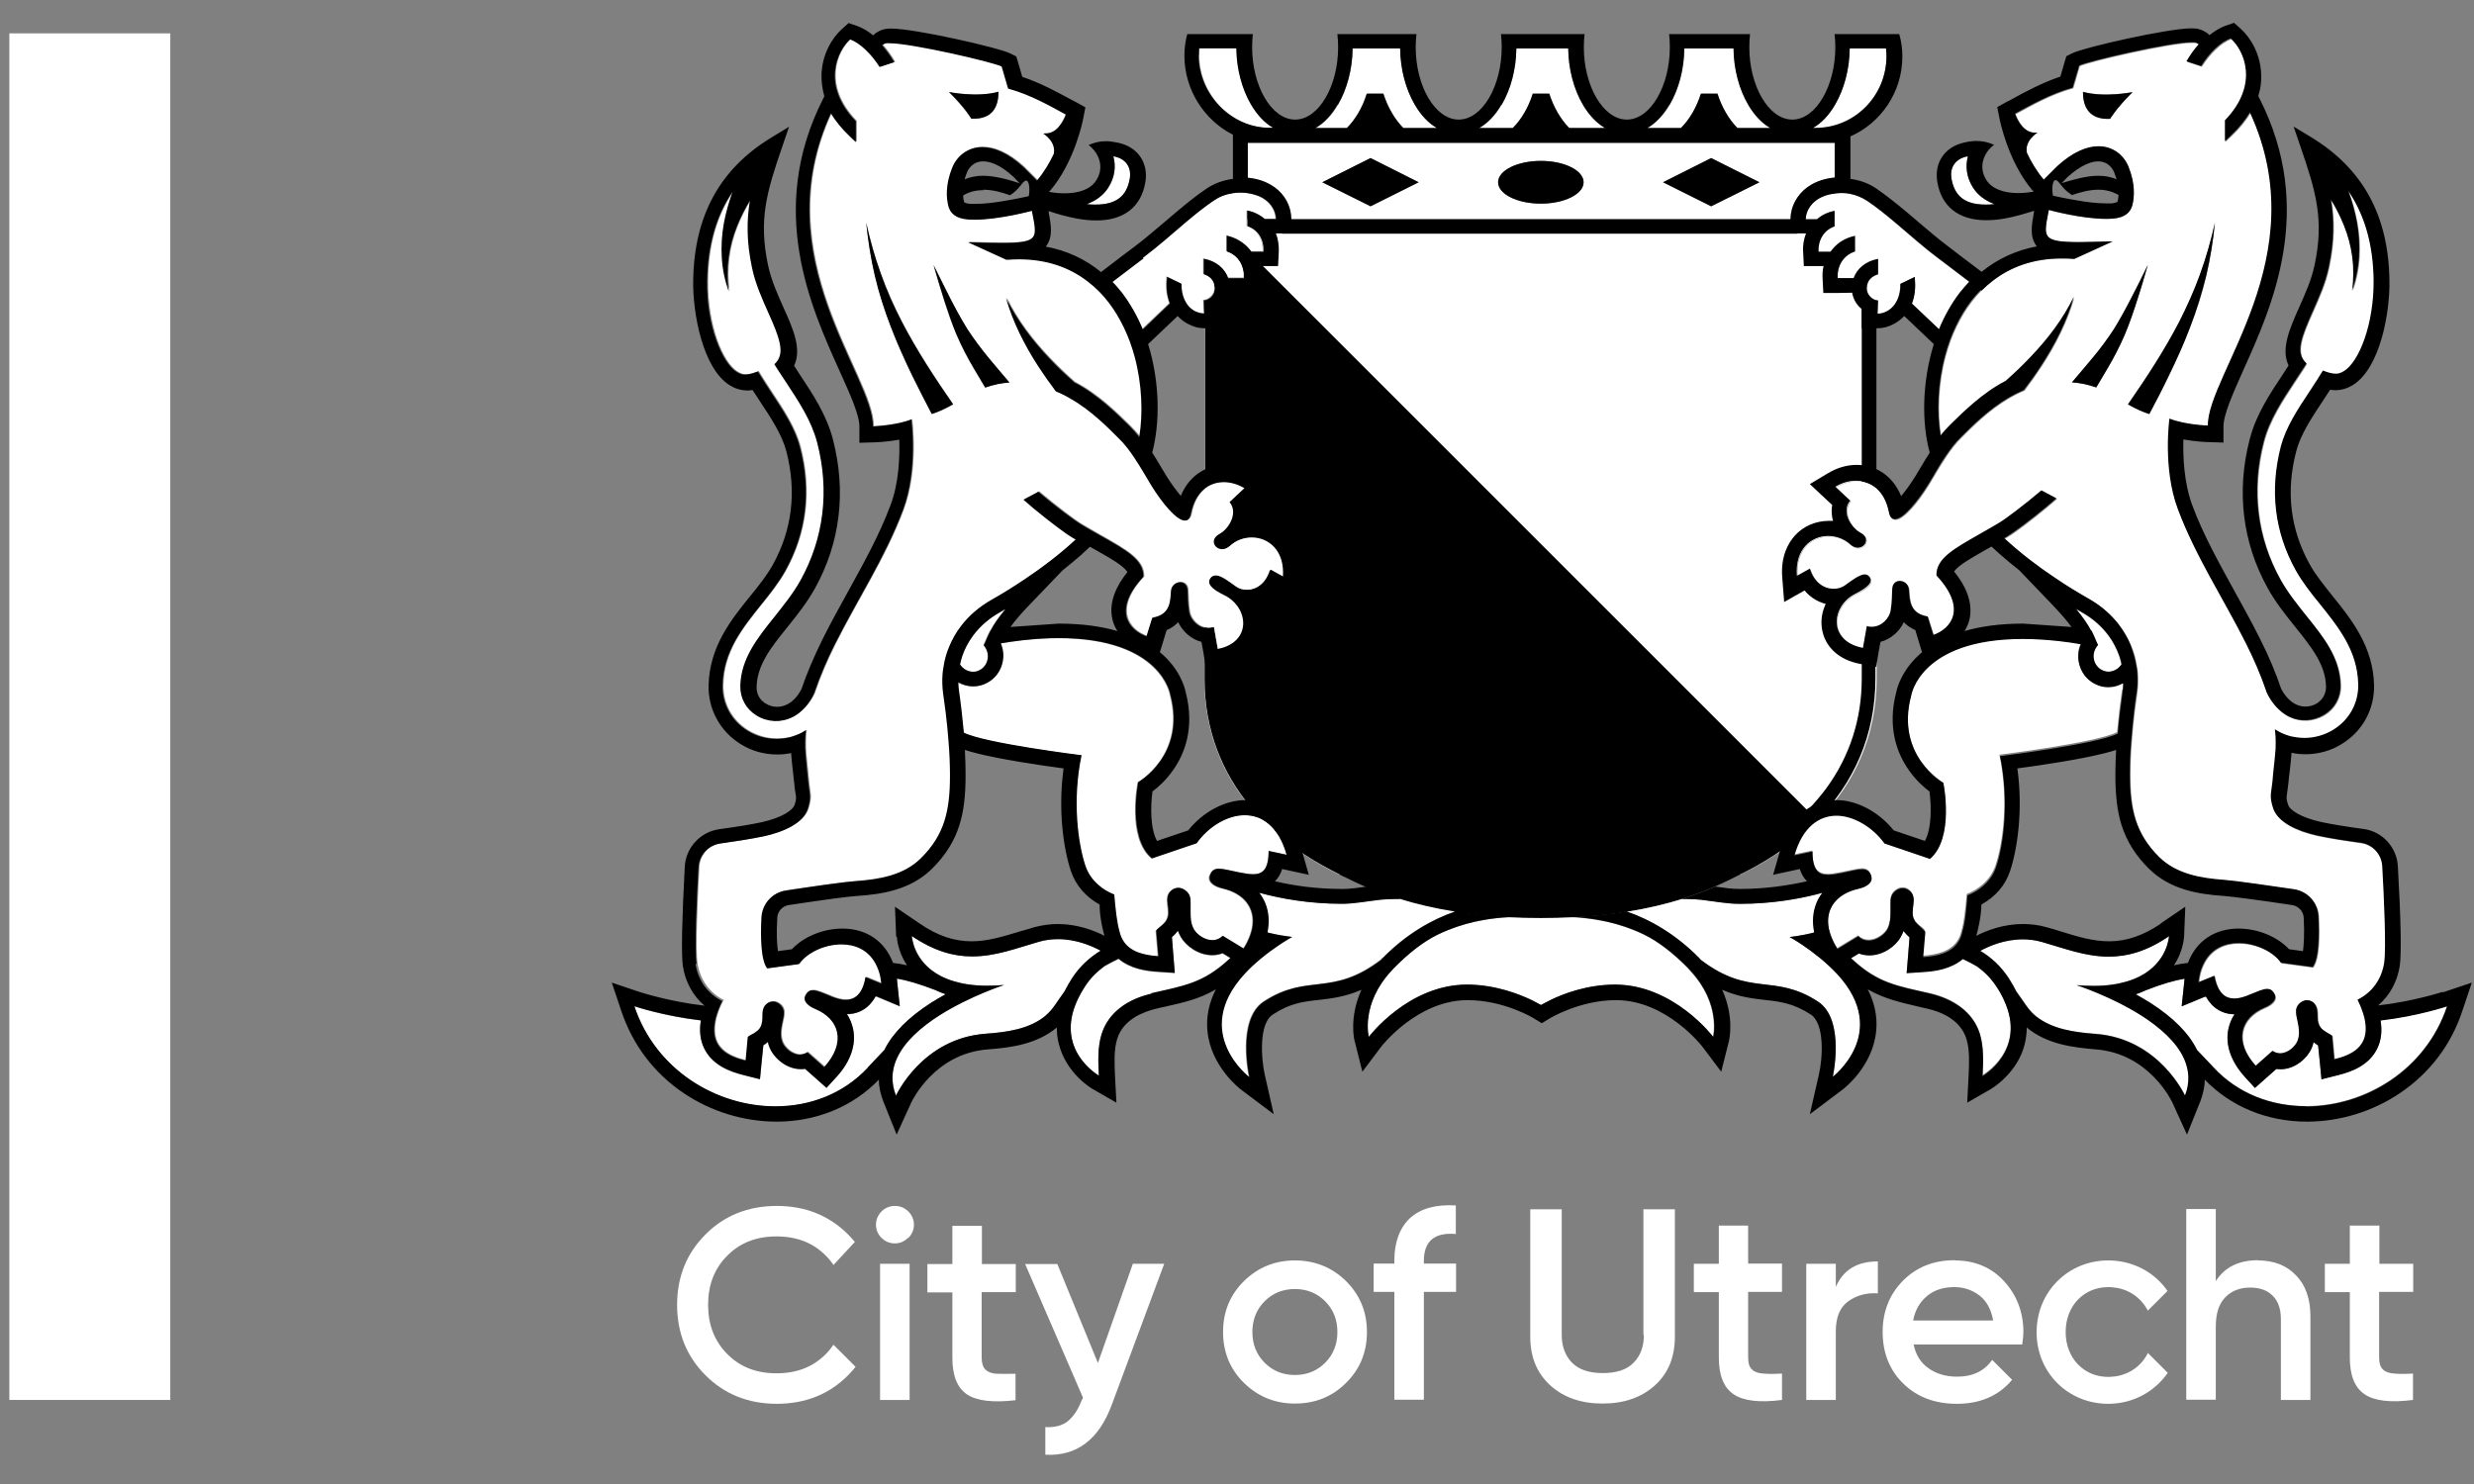 <?xml version="1.0" encoding="UTF-8"?> <svg xmlns="http://www.w3.org/2000/svg" width="120" height="72" viewBox="0 0 120 72" fill="none"><rect x="0" y="0" width="120" height="72" fill="#808080" stroke="none"/><path d="M84.489 42.396C85.608 41.849 86.633 41.184 87.53 40.416C87.728 40.136 87.95 39.926 88.206 39.786C89.942 38.016 91.025 35.72 91.025 32.913V30.408C90.955 30.431 90.885 30.443 90.804 30.443C90.722 30.443 90.641 30.443 90.559 30.408L90.373 31.468C88.648 31.142 88.835 29.429 90 28.847C90.664 28.509 90.874 28.264 90.676 28.008C90.618 27.938 90.548 27.903 90.466 27.903C90.221 27.903 89.86 28.171 89.511 28.427C89.359 28.544 89.161 28.602 88.951 28.602C88.497 28.602 88.008 28.311 87.798 27.623L87.169 27.973C87.064 26.68 87.868 26.039 88.683 26.039C89.068 26.039 89.464 26.179 89.767 26.458C89.883 26.563 90 26.61 90.117 26.61C90.489 26.61 90.746 26.144 90.245 25.876C89.767 25.619 89.313 24.827 89.755 24.326L89.033 23.651C89.359 23.452 89.709 23.359 90.035 23.359C90.385 23.359 90.722 23.476 91.002 23.709V14.575C90.781 14.528 90.524 14.307 90.524 13.992C90.524 13.643 90.734 13.433 91.002 13.328V12.571C90.454 12.687 90.047 13.025 89.883 13.491H89.115C89.08 12.92 89.359 12.396 89.953 12.198V11.441C89.452 11.546 89.126 11.79 88.928 12.012C88.87 12.07 88.823 12.14 88.765 12.21H88.183C88.159 11.662 88.439 11.161 88.963 10.986V10.637H86.831H62.61H60.478V10.986C61.014 11.161 61.293 11.662 61.258 12.221H60.676C60.629 12.152 60.571 12.082 60.513 12.023C60.315 11.814 59.977 11.569 59.487 11.452V12.21C60.07 12.408 60.349 12.932 60.326 13.515H59.557C59.394 13.037 58.986 12.711 58.439 12.594V13.351C58.707 13.456 58.905 13.666 58.905 14.015C58.905 14.318 58.66 14.552 58.439 14.598V23.72C58.718 23.487 59.045 23.383 59.394 23.383C59.744 23.383 60.081 23.487 60.396 23.674L59.674 24.349C60.105 24.862 59.651 25.643 59.184 25.899C58.684 26.167 58.952 26.633 59.313 26.633C59.429 26.633 59.546 26.586 59.662 26.482C59.965 26.202 60.361 26.062 60.746 26.062C61.561 26.062 62.365 26.691 62.26 27.996L61.631 27.647C61.421 28.334 60.932 28.625 60.478 28.625C60.268 28.625 60.07 28.567 59.918 28.451C59.569 28.194 59.208 27.926 58.963 27.926C58.882 27.926 58.8 27.961 58.753 28.031C58.567 28.287 58.753 28.544 59.429 28.87C60.606 29.452 60.792 31.165 59.056 31.491L58.87 30.431C58.788 30.454 58.707 30.466 58.625 30.466C58.555 30.466 58.485 30.466 58.416 30.443V32.948C58.416 35.767 59.511 38.062 61.258 39.833C61.48 39.961 61.689 40.159 61.876 40.416C62.773 41.208 63.821 41.872 64.951 42.431H84.454L84.489 42.396Z" fill="white"></path><path d="M86.994 10.625H86.843H62.621H62.517L62.179 11.336H87.181L86.994 10.625ZM90.303 14.936V23.359C90.559 23.406 90.804 23.511 91.014 23.685V15.076L90.303 14.924V14.936ZM90.559 30.408L90.373 31.468C90.373 31.468 90.326 31.468 90.303 31.456V32.924C90.303 34.893 89.72 36.687 88.59 38.237C88.311 38.61 88.008 38.971 87.67 39.32L59.953 11.604C59.825 11.546 59.674 11.487 59.499 11.452V12.21C60.082 12.408 60.361 12.932 60.338 13.515H59.569C59.406 13.037 58.998 12.711 58.45 12.594V13.351C58.718 13.456 58.916 13.666 58.916 14.015C58.916 14.318 58.672 14.552 58.45 14.598V23.662C58.73 23.429 59.068 23.348 59.417 23.348C59.767 23.348 60.093 23.476 60.408 23.662L59.685 24.338C60.117 24.851 59.662 25.631 59.196 25.887C58.695 26.155 58.963 26.621 59.324 26.621C59.441 26.621 59.557 26.575 59.674 26.47C59.977 26.19 60.373 26.05 60.757 26.05C61.573 26.05 62.377 26.68 62.272 27.985L61.643 27.635C61.433 28.322 60.944 28.614 60.489 28.614C60.28 28.614 60.082 28.555 59.93 28.439C59.581 28.183 59.219 27.915 58.975 27.915C58.893 27.915 58.812 27.95 58.765 28.019C58.579 28.276 58.765 28.532 59.441 28.858C60.559 29.418 60.781 31.025 59.313 31.456L59.068 31.48L58.882 30.419C58.8 30.443 58.718 30.454 58.637 30.454C58.567 30.454 58.497 30.454 58.427 30.431V32.936C58.427 35.417 59.278 37.491 60.664 39.157C60.664 39.157 60.687 39.181 60.687 39.192C60.734 39.251 60.792 39.309 60.839 39.367C60.839 39.379 60.862 39.39 60.874 39.402C60.932 39.472 60.99 39.53 61.048 39.6C61.107 39.67 61.177 39.728 61.235 39.798C61.235 39.798 61.235 39.798 61.247 39.81C61.328 39.856 61.398 39.915 61.468 39.973C61.608 40.089 61.748 40.229 61.864 40.392C62.761 41.184 63.81 41.849 64.94 42.408C65.068 42.478 65.196 42.548 65.336 42.606C67.2 43.538 69.926 44.551 74.691 44.551C79.456 44.551 82.183 43.538 84.047 42.606C84.186 42.536 84.315 42.466 84.443 42.408C85.561 41.86 86.586 41.196 87.484 40.427C87.507 40.392 87.53 40.357 87.553 40.322C87.553 40.311 87.577 40.299 87.588 40.276C87.6 40.264 87.612 40.241 87.635 40.229C87.647 40.206 87.67 40.194 87.682 40.171C87.682 40.171 87.693 40.148 87.705 40.148C87.728 40.124 87.751 40.101 87.775 40.078C87.775 40.078 87.775 40.078 87.786 40.066C87.81 40.043 87.833 40.019 87.856 39.996C87.88 39.973 87.915 39.95 87.938 39.926C87.996 39.88 88.054 39.845 88.113 39.81C88.113 39.81 88.136 39.798 88.148 39.786C89.883 38.016 90.967 35.72 90.967 32.913V30.408C90.897 30.431 90.827 30.443 90.746 30.443C90.664 30.443 90.582 30.443 90.501 30.408H90.559Z" fill="black"></path><path d="M91.503 2.715C91.503 2.586 91.503 2.47 91.48 2.342H89.72C89.709 3.344 89.452 4.311 89.01 5.068C88.707 5.581 88.346 5.965 87.938 6.198H88.066C89.965 6.198 91.503 4.637 91.503 2.715ZM89.72 9.39C89.581 9.367 89.452 9.355 89.313 9.355C89.208 9.355 89.103 9.355 88.998 9.379C88.672 9.414 88.346 9.518 88.089 9.705C87.798 9.915 87.588 10.264 87.577 10.637H88.124C88.369 10.427 88.66 10.287 88.975 10.229V10.986C88.439 11.161 88.159 11.662 88.194 12.221H88.777C88.823 12.152 88.882 12.082 88.94 12.023C89.138 11.814 89.476 11.569 89.965 11.452V12.21C89.382 12.408 89.103 12.932 89.126 13.515H89.895C90.07 13.025 90.501 12.676 91.084 12.571V13.316C90.781 13.41 90.536 13.619 90.536 14.004C90.536 14.342 90.839 14.586 91.084 14.586L91.06 15.227C91.223 15.227 91.363 15.181 91.515 15.111C91.992 14.854 92.179 14.295 92.167 13.783L92.866 13.445C92.866 13.445 92.866 13.491 92.866 13.526C92.924 13.957 92.866 14.377 92.726 14.738L94.043 15.985C94.299 15.355 94.637 14.761 95.045 14.214C95.196 14.027 95.348 13.841 95.511 13.678C94.94 13.247 94.241 12.711 94.008 12.536C93.274 11.988 92.598 11.383 91.899 10.788C91.468 10.427 91.025 10.066 90.559 9.751C90.303 9.577 90.012 9.46 89.709 9.402L89.72 9.39ZM101.942 32.517C102.047 32.575 102.151 32.598 102.256 32.598C102.513 32.598 102.757 32.458 102.897 32.237C102.874 32.109 102.827 31.969 102.792 31.841C102.676 31.491 102.501 31.153 102.256 30.827C101.942 30.408 101.522 30.023 100.963 29.709C100.882 29.662 100.788 29.604 100.683 29.546C101.056 30 101.278 30.326 101.417 30.606C101.569 30.885 101.639 31.107 101.744 31.317C101.709 31.352 101.685 31.386 101.662 31.421C101.406 31.817 101.546 32.33 101.93 32.528L101.942 32.517ZM48.035 30.594C48.175 30.326 48.396 29.988 48.769 29.534C48.676 29.592 48.571 29.651 48.489 29.697C47.93 30.012 47.511 30.396 47.196 30.816C46.951 31.142 46.788 31.491 46.66 31.829C46.614 31.957 46.579 32.097 46.555 32.225C46.695 32.447 46.94 32.586 47.196 32.586C47.301 32.586 47.406 32.563 47.511 32.505C47.895 32.307 48.047 31.794 47.779 31.398C47.755 31.363 47.732 31.328 47.697 31.293C47.802 31.084 47.872 30.862 48.023 30.582L48.035 30.594ZM96.303 9.926C96.443 9.926 96.594 9.926 96.746 9.903C96.291 9.74 95.93 9.472 95.697 9.099C95.371 8.598 95.324 8.062 95.452 7.584C95.429 7.584 95.406 7.584 95.382 7.596C94.835 7.713 94.555 8.132 94.66 8.691C94.812 9.53 95.336 9.926 96.303 9.926ZM102.955 33.472C102.967 33.355 102.979 33.239 102.979 33.111C102.757 33.239 102.501 33.309 102.245 33.309C102.012 33.309 101.802 33.251 101.592 33.146C101.184 32.936 100.905 32.551 100.823 32.097C100.765 31.806 100.8 31.503 100.917 31.235C100.917 31.235 100.917 31.235 100.917 31.223C100.602 31.165 100.252 31.118 99.868 31.072C99.227 31.002 98.645 30.967 98.109 30.967C93.099 30.967 92.691 33.717 92.691 33.717C91.911 36.641 94.252 37.957 94.252 37.957C94.252 37.957 94.788 40.625 93.6 41.639L92.365 41.219L91.748 41.01L91.398 40.893C90.839 40.101 89.93 39.53 89.068 39.53C88.206 39.53 87.425 40.066 87.029 41.452L87.903 41.266C87.903 42.163 88.194 42.396 88.648 42.396C88.742 42.396 88.847 42.396 88.951 42.373C89.08 42.349 89.208 42.326 89.348 42.303C89.779 42.221 90.093 42.128 90.315 42.128C90.524 42.128 90.664 42.21 90.746 42.431C90.862 42.769 90.536 42.979 90.117 43.084C89.091 43.316 88.509 44.039 88.695 45.006C88.742 45.227 88.812 45.449 88.94 45.693C88.986 45.798 89.045 45.891 89.115 45.996L90.128 45.379C90.28 45.53 90.454 45.588 90.629 45.588C91.014 45.588 91.386 45.309 91.526 45.064C91.538 45.041 91.549 45.017 91.561 44.994C91.678 44.761 91.689 44.493 91.689 44.248C91.689 44.109 91.689 43.969 91.689 43.841C91.689 43.689 91.689 43.561 91.724 43.468C91.782 43.282 91.934 43.153 92.097 43.084C92.155 43.06 92.225 43.048 92.284 43.048C92.388 43.048 92.493 43.084 92.586 43.153C92.831 43.328 92.831 43.596 92.796 43.864C92.761 44.144 92.715 44.4 92.866 44.633C92.866 44.656 92.889 44.668 92.901 44.691C92.959 44.761 93.029 44.831 93.099 44.889C93.146 44.924 93.355 45.076 93.355 45.134L93.251 46.369C93.903 46.322 94.625 46.182 94.975 45.588C95.045 45.472 95.103 45.32 95.138 45.169C95.266 44.715 95.324 44.155 95.394 43.375C95.685 43.258 95.942 43.107 96.163 42.909C96.443 42.664 96.664 42.361 96.792 41.977C97.142 40.928 97.445 38.831 96.979 36.617C96.979 36.617 101.674 36.035 102.687 35.522C102.757 34.788 102.839 34.078 102.932 33.437L102.955 33.472ZM98.819 6.443C98.819 6.443 98.179 6.827 98.307 7.433C98.516 7.876 98.784 8.33 99.122 8.726L99.775 8.074C100.544 7.363 101.219 7.107 101.779 7.107C102.513 7.107 103.025 7.573 103.235 8.109C103.561 8.924 103.526 9.577 103.41 9.996C103.316 10.311 103.06 10.567 102.478 10.614C102.373 10.614 102.256 10.625 102.14 10.625C100.94 10.625 99.367 10.194 99.367 10.194C99.122 11.499 98.971 11.755 100.835 11.755C101.266 11.755 101.802 11.744 102.466 11.72L100.602 12.571C100.392 12.559 100.194 12.548 99.996 12.548C98.621 12.548 97.526 12.955 96.664 13.619C96.466 13.771 96.28 13.934 96.105 14.109C95.441 14.784 94.963 15.623 94.625 16.509C94.532 16.765 94.451 17.021 94.381 17.278C94.019 18.629 93.973 20.039 94.159 21.169C94.299 20.994 94.439 20.831 94.602 20.668L94.683 20.586C95.243 20.039 96.186 19.095 97.317 18.513C97.736 18.14 98.132 17.767 98.516 17.359C99.344 16.485 100.078 15.518 100.625 14.423C100.287 15.6 99.716 16.73 99.041 17.767C98.773 18.175 98.493 18.571 98.202 18.955C97.946 19.06 97.713 19.177 97.48 19.317C96.489 19.876 95.65 20.738 95.161 21.227C94.87 21.507 94.637 21.821 94.415 22.148C94.241 22.404 94.089 22.66 93.926 22.928C93.81 23.126 93.681 23.336 93.565 23.534C93.041 24.384 92.342 25.223 91.946 25.223C91.806 25.223 91.701 25.118 91.654 24.885C91.445 23.825 90.781 23.359 90.058 23.359C89.72 23.359 89.371 23.464 89.056 23.651L89.779 24.326C89.348 24.839 89.802 25.619 90.268 25.876C90.769 26.144 90.501 26.61 90.14 26.61C90.023 26.61 89.907 26.563 89.79 26.458C89.487 26.179 89.091 26.039 88.707 26.039C87.891 26.039 87.087 26.668 87.192 27.973L87.821 27.623C88.031 28.311 88.52 28.602 88.975 28.602C89.184 28.602 89.382 28.544 89.534 28.427C89.883 28.171 90.245 27.903 90.489 27.903C90.571 27.903 90.652 27.938 90.699 28.008C90.885 28.264 90.699 28.52 90.023 28.847C88.847 29.429 88.66 31.142 90.396 31.468L90.582 30.408C90.664 30.431 90.746 30.443 90.827 30.443C91.328 30.443 91.678 30 91.736 29.674C91.817 29.196 91.794 28.905 91.817 28.602C91.829 28.334 92.004 28.218 92.179 28.218C92.388 28.218 92.598 28.369 92.621 28.637C92.656 29.138 92.645 29.79 93.53 29.942L93.81 30.839C94.648 30.548 95.487 29.581 93.961 27.95C93.938 27.122 94.812 26.645 96.035 25.957C96.245 25.841 96.466 25.713 96.687 25.584C96.804 25.515 96.92 25.445 97.037 25.375C97.281 25.223 98.225 24.536 99.052 23.825L99.775 24.21C99.623 24.338 99.46 24.478 99.274 24.641C98.528 25.258 97.724 25.864 97.421 26.039C97.363 26.074 97.305 26.109 97.247 26.144C98.039 26.878 98.889 27.518 99.658 28.031C99.973 28.241 100.276 28.439 100.555 28.614C100.835 28.788 101.103 28.94 101.324 29.068C101.942 29.418 102.431 29.849 102.804 30.338C103.049 30.652 103.235 30.99 103.375 31.328C103.515 31.654 103.608 31.992 103.654 32.33C103.678 32.447 103.689 32.551 103.701 32.668C103.724 32.983 103.713 33.285 103.678 33.577C103.631 33.891 103.596 34.206 103.55 34.52C103.491 34.998 103.445 35.464 103.41 35.942C103.363 36.501 103.34 37.048 103.34 37.596C103.34 39.274 103.596 40.474 104.761 41.615C105.6 42.443 106.777 42.641 107.918 42.722C108.513 42.757 110.179 43.002 111.309 43.177C111.961 43.27 112.45 43.818 112.485 44.482C112.532 45.379 112.52 46.555 112.206 46.952L110.668 46.742C110.307 46.206 109.445 45.786 108.606 45.786C107.953 45.786 107.313 46.043 106.951 46.718C106.847 46.916 106.753 47.15 106.707 47.429C106.695 47.511 106.683 47.592 106.672 47.685L107.161 47.487L107.441 47.371C107.452 47.441 107.464 47.499 107.476 47.557C107.639 48.233 107.988 48.478 108.408 48.478C108.606 48.478 108.816 48.419 109.037 48.338C109.06 48.338 109.083 48.315 109.118 48.303C109.515 48.14 109.794 48.012 110.004 48.012C110.144 48.012 110.249 48.07 110.342 48.233C110.47 48.454 110.342 48.641 110.12 48.792C110.05 48.839 109.957 48.885 109.876 48.92C108.699 49.41 108.361 50.551 109.445 51.74L110.26 51.017C110.388 51.099 110.517 51.134 110.633 51.134C111.029 51.134 111.39 50.773 111.483 50.505C111.635 50.097 111.472 49.631 111.414 49.293C111.402 49.2 111.39 49.107 111.402 49.037C111.425 48.85 111.553 48.699 111.705 48.617C111.775 48.583 111.845 48.559 111.926 48.559C111.996 48.559 112.066 48.571 112.136 48.606C112.206 48.641 112.264 48.687 112.311 48.746C112.416 48.874 112.439 49.048 112.439 49.223C112.439 49.316 112.439 49.421 112.45 49.515C112.474 49.678 112.52 49.829 112.66 49.957C112.73 50.016 112.8 50.062 112.87 50.109C112.916 50.132 113.138 50.237 113.15 50.283L113.254 51.425C114.07 51.227 114.967 50.831 114.746 49.561C114.711 49.352 114.641 49.107 114.524 48.839C114.489 48.746 114.443 48.641 114.384 48.536C115.095 48.186 115.561 47.522 115.678 46.742C115.783 46.031 115.666 43.503 115.584 42.058C115.55 41.476 115.107 40.998 114.536 40.916C113.883 40.823 113.045 40.695 112.427 40.567C111.449 40.357 110.505 39.926 110.283 39.227C110.097 38.621 110.202 38.551 110.26 37.934C110.307 37.456 110.365 36.967 110.4 36.489C110.4 36.419 110.4 36.338 110.412 36.268C110.412 35.988 110.412 35.697 110.377 35.417C110.435 35.452 110.493 35.487 110.551 35.522C110.738 35.627 110.936 35.697 111.134 35.755C111.355 35.814 111.577 35.837 111.81 35.837C112.299 35.837 112.777 35.709 113.208 35.441C113.988 34.963 114.443 34.136 114.419 33.227C114.384 31.608 113.464 30.466 112.579 29.359C112.159 28.835 111.716 28.287 111.39 27.705C110.353 25.841 110.109 23.814 110.668 21.682C110.913 20.75 111.472 19.911 112.066 19.014C112.287 18.676 112.497 18.361 112.707 18.012C112.707 18.012 113.173 18.221 113.476 18.151C113.557 18.128 113.639 18.093 113.732 18.035C114.443 17.592 115.2 15.786 115.165 13.619C115.142 11.895 114.734 10.462 113.93 9.285C114.105 9.775 114.256 10.287 114.35 10.8C114.454 11.359 114.489 11.942 114.454 12.501C114.419 13.072 114.303 13.619 114.116 14.132C114.198 13.585 114.198 13.037 114.128 12.501C114.058 11.965 113.918 11.452 113.72 10.963C113.546 10.532 113.336 10.113 113.091 9.716C113.254 10.718 113.254 11.732 112.986 12.99C112.823 13.771 112.485 14.517 112.194 15.169C111.926 15.763 111.728 16.241 111.647 16.637C111.553 17.068 111.612 17.394 111.903 17.662C111.856 17.744 111.798 17.825 111.751 17.907C111.623 18.105 111.483 18.315 111.344 18.524C110.738 19.445 110.109 20.388 109.829 21.46C109.223 23.79 109.503 26.097 110.633 28.136C110.994 28.788 111.46 29.359 111.903 29.918C112.73 30.955 113.522 31.934 113.557 33.262C113.569 33.868 113.278 34.392 112.765 34.707C112.229 35.033 111.588 35.056 111.041 34.788C111.029 34.788 111.006 34.777 110.994 34.765C110.575 34.544 110.202 34.124 109.981 33.635C109.981 33.612 109.969 33.588 109.957 33.565C109.689 32.785 109.363 32.016 108.99 31.282C107.895 29.091 106.532 27.041 105.67 24.734C104.924 22.753 105.262 20.342 105.262 20.342C106.019 20.645 107.126 20.68 107.126 20.68C107.091 18.21 112.392 12.478 109.165 5.487C108.944 5.849 108.652 6.221 108.245 6.606L107.953 6.885V5.872C109.643 4.124 108.862 2.458 108.233 1.899C107.755 2.074 107.208 2.598 106.8 3.239L106.089 3.006C106.264 2.715 106.462 2.435 106.683 2.179C106.614 2.132 106.544 2.097 106.462 2.085C106.427 2.085 106.381 2.085 106.322 2.085C105.262 2.085 101.278 3.006 100.882 3.216L100.567 4.287C99.484 4.579 98.481 5.161 97.771 5.546C97.887 5.849 98.214 6.536 98.866 6.466L98.819 6.443ZM106.73 13.282C107.021 12.478 107.254 11.65 107.441 10.812C107.348 11.674 107.219 12.524 107.021 13.375C106.823 14.225 106.555 15.052 106.241 15.868C105.926 16.683 105.565 17.476 105.192 18.256C104.889 18.874 104.575 19.48 104.26 20.085C103.969 19.992 103.619 19.841 103.235 19.619C104.132 18.326 104.994 17.01 105.716 15.623C106.113 14.866 106.462 14.085 106.742 13.282H106.73ZM103.666 14.552C103.48 15.111 103.293 15.682 103.06 16.241C102.827 16.8 102.536 17.348 102.233 17.86C102.047 18.175 101.86 18.489 101.674 18.804C101.278 18.664 100.882 18.582 100.497 18.559C100.835 18.163 101.184 17.755 101.511 17.359C101.883 16.905 102.221 16.451 102.536 15.973C102.839 15.483 103.118 14.971 103.386 14.447C103.654 13.922 103.911 13.386 104.179 12.862C104.016 13.433 103.841 13.992 103.666 14.563V14.552ZM103.433 4.474C102.617 5.278 102.35 5.767 102.35 5.767C101.266 5.814 101.033 5.126 101.033 4.45C102.093 4.742 103.433 4.462 103.433 4.462V4.474ZM88.986 6.944H60.513V8.645C60.897 8.68 61.386 8.808 61.818 9.111C62.307 9.472 62.61 10.031 62.621 10.602V10.625H86.843V10.602C86.854 10.031 87.157 9.472 87.647 9.111C88.089 8.784 88.602 8.668 88.986 8.633V6.944ZM66.478 10.008L64.136 8.843L66.478 7.678L68.819 8.843L66.478 10.008ZM74.738 9.88C73.596 9.88 72.664 9.414 72.664 8.843C72.664 8.272 73.596 7.806 74.738 7.806C75.88 7.806 76.812 8.272 76.812 8.843C76.812 9.414 75.88 9.88 74.738 9.88ZM82.998 10.008L80.656 8.843L82.998 7.678L85.34 8.843L82.998 10.008ZM58.684 42.443C58.765 42.221 58.905 42.14 59.115 42.14C59.336 42.14 59.651 42.221 60.081 42.315C60.221 42.338 60.349 42.361 60.478 42.385C60.583 42.396 60.687 42.408 60.781 42.408C61.235 42.408 61.526 42.186 61.526 41.278L62.4 41.464C62.004 40.078 61.2 39.542 60.361 39.542C59.522 39.542 58.59 40.113 58.031 40.893L57.681 41.01L57.064 41.219L55.829 41.639C54.629 40.625 55.177 37.957 55.177 37.957C55.177 37.957 57.518 36.641 56.738 33.717C56.738 33.717 56.33 30.967 51.32 30.967C50.785 30.967 50.202 31.002 49.561 31.072C49.177 31.118 48.827 31.165 48.513 31.223C48.513 31.223 48.513 31.223 48.513 31.235C48.629 31.503 48.664 31.806 48.606 32.097C48.524 32.551 48.245 32.936 47.837 33.146C47.639 33.251 47.417 33.309 47.184 33.309C46.928 33.309 46.684 33.239 46.45 33.111C46.45 33.239 46.462 33.355 46.474 33.472C46.567 34.124 46.66 34.823 46.718 35.557C47.732 36.07 52.427 36.652 52.427 36.652C51.973 38.866 52.264 40.963 52.614 42.012C52.742 42.396 52.963 42.699 53.243 42.944C53.464 43.142 53.72 43.293 54.012 43.41C54.07 44.179 54.128 44.749 54.268 45.204C54.303 45.367 54.361 45.507 54.431 45.623C54.781 46.218 55.503 46.357 56.155 46.404L56.05 45.169C56.05 45.169 56.272 44.959 56.307 44.924C56.377 44.866 56.447 44.796 56.505 44.726C56.517 44.703 56.528 44.691 56.54 44.668C56.691 44.423 56.645 44.167 56.61 43.899C56.575 43.631 56.575 43.363 56.819 43.188C56.913 43.118 57.017 43.084 57.122 43.084C57.192 43.084 57.251 43.095 57.309 43.118C57.472 43.177 57.623 43.316 57.681 43.503C57.717 43.596 57.717 43.724 57.717 43.876C57.717 44.004 57.717 44.144 57.717 44.283C57.717 44.528 57.74 44.796 57.845 45.029C57.845 45.052 57.868 45.076 57.88 45.099C58.019 45.332 58.392 45.623 58.777 45.623C58.951 45.623 59.126 45.565 59.278 45.414L60.291 46.031C60.361 45.926 60.408 45.821 60.466 45.728C60.583 45.483 60.664 45.262 60.711 45.041C60.897 44.062 60.315 43.352 59.289 43.118C58.87 43.025 58.532 42.804 58.66 42.466L58.684 42.443ZM96.827 47.837C96.548 47.406 96.21 47.103 95.895 46.87C95.779 46.8 95.662 46.742 95.534 46.672L95.208 46.509C94.648 46.986 93.891 47.103 93.332 47.138L92.481 47.196L92.552 46.346L92.621 45.46C92.528 45.379 92.435 45.285 92.342 45.169C92.342 45.169 92.342 45.157 92.33 45.146C92.295 45.251 92.249 45.355 92.19 45.449C91.934 45.891 91.328 46.334 90.664 46.334C90.489 46.334 90.326 46.299 90.163 46.241L89.779 46.474C89.779 46.474 89.837 46.52 89.86 46.544C91.107 47.697 92.039 47.825 93.623 48.186C94.695 48.431 95.697 49.048 96.035 50.155C96.233 50.796 96.198 51.495 96.163 52.159C96.163 52.159 98.353 50.913 97.188 48.454C97.095 48.256 96.967 48.035 96.827 47.814V47.837ZM81.88 46.986C81.192 46.287 80.458 45.693 79.724 45.344C79.118 45.052 78.513 44.854 77.942 44.726C77.569 44.645 77.208 44.586 76.87 44.551C76.672 44.528 76.485 44.517 76.299 44.505C75.81 44.528 75.285 44.54 74.738 44.54C74.19 44.54 73.666 44.528 73.177 44.505C72.99 44.505 72.804 44.528 72.594 44.551C72.256 44.586 71.895 44.645 71.522 44.726C70.951 44.854 70.346 45.052 69.74 45.344C69.006 45.705 68.272 46.287 67.585 46.986C67.538 47.033 67.503 47.068 67.468 47.115C65.977 48.734 66.373 50.318 66.373 50.318C66.373 50.318 68.284 47.779 71.138 47.779C72.501 47.779 73.678 48.233 74.284 48.536L74.726 48.769L75.169 48.536C75.775 48.245 76.951 47.779 78.315 47.779C81.169 47.779 83.08 50.318 83.08 50.318C83.08 50.318 83.487 48.734 81.984 47.115C81.95 47.068 81.903 47.033 81.868 46.986H81.88ZM67.06 46.474C68.19 45.332 69.437 44.61 70.567 44.225C69.542 44.062 68.668 43.852 67.887 43.608C67.806 43.608 67.724 43.608 67.643 43.608C67.398 43.608 67.153 43.619 66.932 43.643C66.28 43.724 65.662 43.841 65.068 43.841C63.518 43.841 62.155 43.608 61.048 43.305C61.165 43.456 61.27 43.619 61.34 43.806C61.515 44.237 61.55 44.726 61.445 45.227C61.491 45.227 61.526 45.251 61.573 45.262C61.782 45.309 61.981 45.355 62.144 45.379C62.458 45.437 62.645 45.449 62.645 45.449C62.645 45.449 62.365 45.6 61.969 45.868C61.491 46.194 60.85 46.684 60.303 47.278C57.728 50.109 60.571 52.252 60.571 52.252C60.571 52.252 59.942 49.468 61.282 48.583C63.425 47.184 64.567 48.385 66.967 46.555C66.99 46.52 67.025 46.497 67.049 46.462L67.06 46.474ZM59.685 46.497L59.301 46.264C59.15 46.322 58.975 46.357 58.8 46.357C58.124 46.357 57.518 45.915 57.274 45.472C57.215 45.367 57.169 45.274 57.134 45.169C57.134 45.169 57.134 45.181 57.122 45.192C57.029 45.309 56.936 45.402 56.843 45.483L56.913 46.369L56.983 47.219L56.132 47.161C55.573 47.126 54.827 47.01 54.256 46.532L53.93 46.695C53.802 46.765 53.685 46.823 53.569 46.893C53.243 47.126 52.916 47.429 52.637 47.86C52.485 48.082 52.369 48.291 52.276 48.501C51.111 50.959 53.301 52.206 53.301 52.206C53.266 51.542 53.243 50.843 53.429 50.202C53.767 49.095 54.769 48.489 55.841 48.233C57.437 47.86 58.357 47.744 59.604 46.59C59.627 46.567 59.662 46.544 59.685 46.52V46.497ZM87.495 45.88C87.099 45.612 86.819 45.46 86.819 45.46C86.819 45.46 87.017 45.437 87.32 45.39C87.484 45.367 87.681 45.32 87.891 45.274C87.926 45.274 87.973 45.251 88.019 45.239C87.915 44.738 87.95 44.248 88.124 43.818C88.194 43.643 88.299 43.468 88.415 43.316C87.309 43.619 85.946 43.852 84.396 43.852C83.802 43.852 83.184 43.724 82.532 43.654C82.311 43.631 82.066 43.619 81.821 43.619C81.74 43.619 81.67 43.619 81.588 43.619C80.808 43.864 79.922 44.074 78.909 44.237C80.039 44.621 81.285 45.332 82.415 46.485C82.451 46.52 82.474 46.544 82.497 46.579C84.897 48.408 86.039 47.208 88.183 48.606C89.522 49.48 88.893 52.276 88.893 52.276C88.893 52.276 91.724 50.132 89.161 47.301C88.625 46.707 87.973 46.218 87.495 45.891V45.88ZM115.468 49.503C115.55 50.004 115.503 50.447 115.317 50.843C114.92 51.682 114.047 51.984 113.429 52.148L112.602 52.357L112.52 51.507L112.439 50.715C112.369 50.668 112.287 50.61 112.217 50.551C112.206 50.621 112.183 50.691 112.159 50.761C111.961 51.309 111.332 51.868 110.621 51.868C110.551 51.868 110.482 51.868 110.412 51.856L109.911 52.299L109.375 52.777L108.885 52.241C108.198 51.495 107.918 50.656 108.093 49.887C108.151 49.643 108.245 49.41 108.384 49.2C107.953 49.2 107.569 49.037 107.278 48.734C107.173 48.617 107.068 48.489 106.998 48.338H106.951L105.821 48.816L105.95 47.604C105.95 47.604 105.949 47.522 105.961 47.476C105.46 47.557 104.854 47.744 104.085 48.035C103.981 48.093 103.864 48.14 103.759 48.175C103.701 48.198 103.654 48.221 103.596 48.233C103.841 48.373 104.085 48.513 104.307 48.652C105.414 49.363 106.171 50.132 106.567 50.936C106.812 51.192 107.08 51.472 107.371 51.786C108.571 53.068 110.19 53.662 111.856 53.662C114.711 53.662 117.658 51.903 118.695 48.804C118.695 48.804 117.285 49.282 115.468 49.491V49.503ZM103.852 49.247C102.373 48.315 100.742 47.79 100.742 47.79C101.033 47.814 101.301 47.825 101.557 47.825C102.198 47.825 102.722 47.744 103.153 47.615C103.398 47.546 103.619 47.452 103.806 47.359C105.169 46.66 105.216 45.414 105.216 45.414C104.132 46.148 103.177 46.404 102.291 46.404C101.15 46.404 100.113 45.996 99.052 45.693C98.738 45.6 98.423 45.565 98.12 45.565C97.247 45.565 96.489 45.891 96.058 46.124C96.606 46.462 97.072 46.893 97.433 47.441C97.573 47.662 97.701 47.883 97.806 48.093C98.155 48.571 98.377 48.99 98.726 49.27C99.53 49.946 100.649 50.085 101.662 50.155C104.738 50.388 105.996 53.161 105.996 53.161C106.252 52.52 106.206 51.915 105.961 51.367C105.588 50.528 104.75 49.806 103.864 49.247H103.852ZM53.394 46.124C52.963 45.891 52.218 45.565 51.332 45.565C51.029 45.565 50.726 45.6 50.4 45.693C49.328 45.996 48.303 46.404 47.161 46.404C46.276 46.404 45.32 46.159 44.237 45.414C44.237 45.414 44.295 46.66 45.647 47.359C45.833 47.452 46.054 47.546 46.299 47.615C46.73 47.744 47.266 47.825 47.895 47.825C48.151 47.825 48.419 47.814 48.711 47.79C48.711 47.79 47.08 48.315 45.6 49.247C44.703 49.818 43.876 50.528 43.503 51.367C43.258 51.915 43.212 52.509 43.468 53.161C43.468 53.161 44.715 50.388 47.802 50.155C48.816 50.074 49.922 49.934 50.738 49.27C51.087 48.979 51.309 48.559 51.658 48.093C51.763 47.872 51.891 47.662 52.031 47.441C52.392 46.893 52.847 46.45 53.406 46.124H53.394ZM35.08 48.548C35.033 48.652 34.986 48.757 34.94 48.85C34.835 49.118 34.753 49.352 34.718 49.573C34.485 50.843 35.394 51.239 36.21 51.437L36.315 50.295C36.315 50.295 36.548 50.144 36.594 50.12C36.664 50.074 36.746 50.027 36.804 49.969C36.944 49.841 36.99 49.689 37.014 49.526C37.014 49.433 37.025 49.34 37.025 49.235C37.025 49.06 37.06 48.885 37.153 48.757C37.2 48.699 37.247 48.652 37.328 48.617C37.398 48.583 37.468 48.571 37.538 48.571C37.619 48.571 37.689 48.594 37.759 48.629C37.911 48.711 38.039 48.862 38.062 49.048C38.062 49.118 38.062 49.212 38.05 49.305C37.992 49.643 37.829 50.109 37.981 50.517C38.074 50.785 38.435 51.146 38.831 51.146C38.959 51.146 39.076 51.111 39.204 51.029L40.019 51.752C41.103 50.563 40.765 49.421 39.588 48.932C39.495 48.897 39.414 48.85 39.344 48.804C39.122 48.652 38.994 48.454 39.122 48.245C39.215 48.082 39.32 48.023 39.46 48.023C39.67 48.023 39.938 48.151 40.346 48.315C40.369 48.315 40.392 48.338 40.427 48.349C40.648 48.431 40.858 48.489 41.056 48.489C41.476 48.489 41.814 48.245 41.988 47.569C42 47.511 42.012 47.441 42.023 47.383L42.303 47.499L42.792 47.697C42.792 47.615 42.769 47.522 42.757 47.441C42.711 47.161 42.617 46.928 42.513 46.73C42.151 46.066 41.511 45.798 40.858 45.798C40.019 45.798 39.157 46.218 38.796 46.753L37.258 46.963C36.944 46.567 36.932 45.402 36.979 44.493C37.014 43.829 37.503 43.293 38.155 43.188C39.274 43.025 40.951 42.781 41.546 42.734C42.676 42.652 43.852 42.454 44.703 41.627C45.868 40.474 46.124 39.274 46.124 37.608C46.124 37.06 46.101 36.513 46.054 35.953C46.019 35.476 45.961 34.998 45.915 34.532C45.88 34.218 45.833 33.903 45.786 33.588C45.74 33.297 45.74 32.983 45.763 32.68C45.763 32.563 45.786 32.458 45.81 32.342C45.868 32.004 45.961 31.678 46.089 31.34C46.229 30.99 46.427 30.664 46.66 30.349C47.033 29.86 47.522 29.429 48.14 29.08C48.361 28.951 48.629 28.8 48.909 28.625C49.188 28.451 49.491 28.264 49.806 28.043C50.575 27.53 51.425 26.889 52.218 26.155C52.159 26.12 52.101 26.085 52.043 26.05C51.751 25.876 50.948 25.282 50.19 24.652C50.004 24.501 49.841 24.361 49.689 24.221L50.412 23.837C51.251 24.548 52.182 25.247 52.427 25.386C52.544 25.456 52.66 25.526 52.777 25.596C52.998 25.724 53.219 25.852 53.429 25.969C54.652 26.668 55.526 27.146 55.503 27.961C53.988 29.592 54.816 30.559 55.654 30.851L55.934 29.953C56.819 29.802 56.808 29.149 56.843 28.648C56.866 28.381 57.076 28.229 57.285 28.229C57.46 28.229 57.635 28.346 57.647 28.614C57.67 28.905 57.647 29.208 57.728 29.685C57.786 30.012 58.136 30.454 58.637 30.454C58.718 30.454 58.8 30.454 58.882 30.419L59.068 31.48C60.792 31.153 60.606 29.441 59.441 28.858C58.777 28.52 58.567 28.276 58.765 28.019C58.823 27.938 58.893 27.915 58.975 27.915C59.219 27.915 59.581 28.183 59.93 28.439C60.081 28.555 60.28 28.614 60.489 28.614C60.944 28.614 61.433 28.322 61.643 27.635L62.272 27.985C62.377 26.691 61.573 26.05 60.757 26.05C60.373 26.05 59.977 26.19 59.674 26.47C59.557 26.575 59.441 26.621 59.324 26.621C58.951 26.621 58.695 26.155 59.196 25.887C59.674 25.631 60.128 24.839 59.685 24.338L60.408 23.662C60.081 23.464 59.732 23.371 59.406 23.371C58.684 23.371 58.019 23.837 57.81 24.897C57.763 25.142 57.658 25.235 57.518 25.235C57.122 25.235 56.423 24.384 55.899 23.546C55.771 23.348 55.654 23.138 55.538 22.94C55.386 22.672 55.223 22.416 55.048 22.159C54.827 21.833 54.594 21.518 54.303 21.239C53.814 20.75 52.963 19.899 51.984 19.328C51.751 19.2 51.507 19.072 51.262 18.967C50.971 18.582 50.68 18.186 50.423 17.779C49.736 16.73 49.165 15.612 48.839 14.435C49.375 15.542 50.12 16.509 50.948 17.371C51.332 17.779 51.728 18.151 52.148 18.524C53.278 19.107 54.221 20.05 54.781 20.598L54.862 20.68C55.025 20.843 55.177 21.006 55.305 21.181C55.491 20.039 55.445 18.629 55.084 17.289C55.014 17.033 54.932 16.765 54.839 16.52C54.501 15.623 54.023 14.784 53.359 14.12C53.184 13.946 52.998 13.783 52.8 13.631C51.938 12.967 50.843 12.559 49.468 12.559C49.27 12.559 49.072 12.559 48.862 12.582L46.998 11.732C47.662 11.744 48.198 11.767 48.629 11.767C50.493 11.767 50.342 11.511 50.097 10.206C50.097 10.206 48.524 10.637 47.324 10.637C47.208 10.637 47.091 10.637 46.986 10.625C46.404 10.579 46.148 10.322 46.054 10.008C45.938 9.588 45.903 8.936 46.229 8.12C46.439 7.584 46.951 7.118 47.685 7.118C48.245 7.118 48.92 7.386 49.689 8.085L50.342 8.738C50.68 8.342 50.948 7.887 51.157 7.445C51.297 6.839 50.645 6.454 50.645 6.454C51.309 6.536 51.635 5.849 51.74 5.534C51.029 5.15 50.016 4.567 48.944 4.276L48.629 3.204C48.221 2.994 44.237 2.074 43.188 2.074C43.13 2.074 43.095 2.074 43.048 2.074C42.967 2.074 42.885 2.12 42.827 2.167C43.048 2.412 43.247 2.691 43.421 2.994L42.711 3.227C42.315 2.586 41.767 2.05 41.278 1.887C40.637 2.447 39.868 4.113 41.557 5.86V6.874L41.266 6.594C40.858 6.21 40.567 5.837 40.346 5.476C37.118 12.466 42.419 18.198 42.385 20.668C42.385 20.668 43.491 20.633 44.248 20.33C44.248 20.33 44.586 22.742 43.841 24.722C42.979 27.029 41.615 29.08 40.52 31.27C40.148 32.016 39.821 32.773 39.553 33.553C39.553 33.577 39.542 33.6 39.53 33.623C39.309 34.101 38.936 34.52 38.517 34.753C38.505 34.753 38.481 34.765 38.47 34.777C37.922 35.056 37.282 35.021 36.746 34.695C36.221 34.381 35.942 33.845 35.953 33.251C35.988 31.922 36.769 30.944 37.608 29.907C38.05 29.348 38.517 28.777 38.878 28.124C40.008 26.085 40.287 23.779 39.681 21.448C39.402 20.377 38.773 19.433 38.167 18.513C38.027 18.303 37.899 18.105 37.759 17.895C37.701 17.814 37.654 17.732 37.608 17.651C37.899 17.383 37.957 17.056 37.864 16.625C37.782 16.229 37.573 15.752 37.316 15.157C37.025 14.505 36.687 13.759 36.524 12.979C36.256 11.72 36.256 10.707 36.419 9.705C36.175 10.101 35.965 10.52 35.79 10.951C35.592 11.441 35.452 11.953 35.383 12.489C35.313 13.025 35.313 13.573 35.394 14.12C35.208 13.608 35.091 13.049 35.056 12.489C35.021 11.918 35.056 11.348 35.161 10.788C35.254 10.276 35.394 9.763 35.581 9.274C34.777 10.45 34.369 11.883 34.346 13.608C34.322 15.775 35.068 17.592 35.779 18.023C35.872 18.082 35.953 18.116 36.035 18.14C36.338 18.21 36.804 18 36.804 18C37.014 18.349 37.223 18.664 37.445 19.002C38.039 19.899 38.598 20.75 38.843 21.67C39.39 23.802 39.157 25.829 38.12 27.693C37.794 28.276 37.363 28.823 36.932 29.348C36.047 30.454 35.126 31.596 35.091 33.215C35.068 34.124 35.522 34.952 36.303 35.429C36.722 35.685 37.212 35.825 37.701 35.825C37.922 35.825 38.155 35.79 38.377 35.744C38.575 35.685 38.773 35.615 38.959 35.511C39.017 35.476 39.076 35.441 39.134 35.406C39.099 35.685 39.087 35.977 39.099 36.256C39.099 36.326 39.099 36.408 39.111 36.478C39.146 36.955 39.215 37.445 39.251 37.922C39.309 38.54 39.414 38.61 39.227 39.215C39.006 39.915 38.062 40.334 37.084 40.555C36.466 40.695 35.627 40.823 34.975 40.905C34.392 40.986 33.961 41.464 33.926 42.047C33.845 43.48 33.728 46.019 33.833 46.73C33.95 47.511 34.404 48.175 35.126 48.524L35.08 48.548ZM48.431 4.45C48.431 5.115 48.186 5.814 47.115 5.767C47.115 5.767 46.835 5.278 46.031 4.474C46.031 4.474 47.371 4.742 48.431 4.462V4.45ZM46.066 14.447C46.334 14.971 46.614 15.483 46.916 15.973C47.231 16.462 47.569 16.916 47.942 17.359C48.268 17.755 48.617 18.163 48.955 18.559C48.571 18.582 48.186 18.664 47.779 18.804C47.592 18.489 47.406 18.175 47.219 17.86C46.916 17.348 46.637 16.8 46.392 16.241C46.159 15.682 45.961 15.122 45.786 14.552C45.6 13.992 45.437 13.421 45.274 12.851C45.53 13.386 45.786 13.911 46.066 14.435V14.447ZM44.272 18.256C43.887 17.476 43.526 16.683 43.223 15.868C42.909 15.052 42.652 14.214 42.443 13.375C42.245 12.524 42.105 11.674 42.023 10.812C42.21 11.65 42.443 12.478 42.734 13.282C43.025 14.085 43.375 14.866 43.759 15.623C44.481 17.01 45.344 18.326 46.241 19.619C45.856 19.841 45.507 19.992 45.215 20.085C44.889 19.48 44.575 18.874 44.283 18.256H44.272ZM66.303 4.544H67.107C67.317 5.219 67.654 5.79 68.074 6.21H69.705C69.297 5.977 68.924 5.592 68.633 5.08C68.19 4.322 67.934 3.355 67.922 2.353H65.615C65.604 3.355 65.348 4.322 64.905 5.08C64.602 5.592 64.241 5.977 63.833 6.21H65.359C65.767 5.79 66.105 5.219 66.326 4.544H66.303ZM61.596 6.21H61.771C61.363 5.977 60.99 5.592 60.699 5.08C60.256 4.322 60 3.355 59.988 2.353H58.182C58.182 2.458 58.171 2.563 58.171 2.68C58.171 4.59 59.744 6.21 61.608 6.21H61.596ZM74.342 4.544H75.146C75.355 5.219 75.693 5.79 76.113 6.21H77.849C77.441 5.977 77.08 5.592 76.777 5.08C76.334 4.322 76.078 3.355 76.066 2.353H73.549C73.538 3.355 73.281 4.322 72.839 5.08C72.536 5.592 72.175 5.977 71.767 6.21H73.398C73.806 5.79 74.144 5.219 74.365 4.544H74.342ZM45.157 48.664C45.379 48.524 45.612 48.385 45.868 48.245C45.81 48.221 45.763 48.198 45.705 48.186C45.588 48.14 45.483 48.093 45.379 48.047C44.61 47.744 44.004 47.569 43.503 47.487C43.503 47.534 43.515 47.569 43.515 47.615L43.643 48.827L42.513 48.361H42.466C42.385 48.501 42.291 48.629 42.186 48.746C41.895 49.048 41.511 49.212 41.08 49.212C41.219 49.421 41.313 49.654 41.371 49.899C41.546 50.668 41.254 51.507 40.579 52.252L40.089 52.788L39.553 52.311L39.052 51.868C38.983 51.868 38.913 51.88 38.843 51.88C38.132 51.88 37.503 51.32 37.305 50.773C37.282 50.703 37.258 50.633 37.247 50.563C37.177 50.621 37.095 50.68 37.025 50.726L36.944 51.518L36.862 52.369L36.035 52.159C35.417 52.008 34.544 51.693 34.148 50.854C33.961 50.458 33.915 50.016 33.996 49.515C32.19 49.305 30.769 48.827 30.769 48.827C31.806 51.938 34.753 53.685 37.608 53.685C39.274 53.685 40.905 53.091 42.093 51.81C42.385 51.507 42.641 51.215 42.897 50.959C43.293 50.144 44.05 49.386 45.157 48.676V48.664ZM82.509 4.544H83.313C83.522 5.219 83.86 5.79 84.28 6.21H85.876C85.468 5.977 85.095 5.592 84.804 5.08C84.361 4.322 84.105 3.355 84.093 2.353H81.705C81.693 3.355 81.437 4.322 80.994 5.08C80.691 5.592 80.33 5.965 79.922 6.21H81.553C81.961 5.79 82.299 5.219 82.52 4.544H82.509ZM54.396 14.19C54.804 14.726 55.142 15.332 55.398 15.961L56.715 14.703C56.575 14.342 56.528 13.922 56.575 13.491C56.575 13.468 56.575 13.445 56.575 13.41L57.274 13.748C57.251 14.272 57.449 14.819 57.926 15.076C58.078 15.157 58.206 15.192 58.381 15.192L58.357 14.552C58.59 14.552 58.905 14.307 58.905 13.969C58.905 13.585 58.66 13.375 58.357 13.282V12.536C58.94 12.641 59.371 12.99 59.546 13.468H60.315C60.349 12.897 60.07 12.373 59.476 12.175V11.418C59.977 11.522 60.303 11.767 60.501 11.988C60.559 12.047 60.606 12.117 60.664 12.186H61.247C61.27 11.639 60.99 11.138 60.466 10.963V10.206C60.792 10.276 61.072 10.404 61.316 10.614H61.864C61.864 10.252 61.643 9.903 61.352 9.693C61.107 9.518 60.792 9.414 60.478 9.367C60.361 9.355 60.233 9.344 60.117 9.344C59.988 9.344 59.872 9.344 59.744 9.379C59.429 9.425 59.115 9.553 58.847 9.728C58.381 10.043 57.938 10.404 57.507 10.765C56.808 11.348 56.132 11.965 55.398 12.513C55.165 12.687 54.454 13.223 53.895 13.654C54.058 13.829 54.21 14.004 54.361 14.19H54.396ZM54.804 8.691C54.909 8.132 54.629 7.724 54.081 7.596C54.058 7.596 54.035 7.596 54.012 7.584C54.14 8.062 54.081 8.586 53.767 9.099C53.534 9.46 53.173 9.74 52.718 9.903C52.87 9.926 53.021 9.926 53.161 9.926C54.14 9.926 54.652 9.53 54.804 8.691Z" fill="white"></path><path d="M8.26 1.619H0.454V67.922H8.26V1.619Z" fill="white"></path><path d="M74.738 9.88C75.883 9.88 76.812 9.415 76.812 8.843C76.812 8.27 75.883 7.806 74.738 7.806C73.593 7.806 72.664 8.27 72.664 8.843C72.664 9.415 73.593 9.88 74.738 9.88Z" fill="black"></path><path d="M68.808 8.843L66.478 7.666L64.136 8.843L66.478 10.008L68.808 8.843Z" fill="black"></path><path d="M85.34 8.843L82.998 7.666L80.668 8.843L82.998 10.008L85.34 8.843Z" fill="black"></path><path d="M118.462 48.128C118.462 48.128 117.076 48.583 115.351 48.781C115.911 48.303 116.283 47.627 116.4 46.858C116.482 46.276 116.458 44.645 116.307 42.035C116.26 41.103 115.549 40.334 114.629 40.218C113.767 40.101 113.056 39.984 112.579 39.88C111.588 39.658 111.052 39.297 110.983 39.041C110.889 38.761 110.901 38.726 110.936 38.47C110.948 38.353 110.971 38.214 110.994 38.027C111.017 37.818 111.029 37.619 111.064 37.398C111.099 37.13 111.122 36.85 111.146 36.571C111.146 36.559 111.146 36.536 111.146 36.524C111.367 36.571 111.6 36.594 111.821 36.594C112.439 36.594 113.056 36.431 113.592 36.093C114.594 35.476 115.177 34.416 115.153 33.239C115.107 31.375 114.07 30.07 113.149 28.928C112.73 28.404 112.322 27.903 112.031 27.379C111.087 25.678 110.866 23.837 111.379 21.891C111.588 21.087 112.113 20.284 112.672 19.445C112.788 19.27 112.905 19.084 113.021 18.909C113.103 18.92 113.184 18.932 113.266 18.932C113.616 18.932 113.907 18.816 114.116 18.687C115.456 17.86 115.922 15.157 115.899 13.643C115.864 10.474 114.617 8.19 112.113 6.664L111.25 6.14L111.577 7.095C112.334 9.297 112.742 10.66 112.264 12.874C112.113 13.585 111.81 14.26 111.518 14.913C111.064 15.938 110.621 16.928 111.006 17.732C110.913 17.872 110.819 18.023 110.726 18.163C110.085 19.13 109.421 20.132 109.118 21.32C108.466 23.837 108.769 26.33 109.992 28.532C110.377 29.231 110.866 29.837 111.332 30.419C112.113 31.398 112.8 32.237 112.823 33.32C112.823 33.775 112.544 34.019 112.381 34.124C112.054 34.322 111.67 34.334 111.332 34.159C111.064 34.019 110.808 33.74 110.645 33.414C110.388 32.656 110.062 31.864 109.619 30.99C109.223 30.198 108.792 29.418 108.373 28.66C107.604 27.262 106.87 25.946 106.334 24.513C105.926 23.406 105.88 22.136 105.903 21.32C106.485 21.425 106.998 21.448 107.091 21.448L107.849 21.472V20.715C107.837 20.144 108.28 19.153 108.792 18C110.202 14.878 112.334 10.171 109.596 4.777C109.573 4.742 109.561 4.695 109.538 4.66C109.654 4.287 109.689 3.95 109.678 3.67C109.666 2.633 109.153 1.817 108.687 1.398L108.361 1.107L107.953 1.247C107.685 1.34 107.429 1.503 107.173 1.701C106.998 1.538 106.777 1.421 106.52 1.386C106.45 1.386 106.381 1.375 106.287 1.375C105.157 1.375 101.045 2.307 100.509 2.586L100.229 2.726L100.136 3.029L99.938 3.716C99.029 4.019 98.202 4.474 97.584 4.812C97.503 4.858 97.421 4.905 97.34 4.94L96.874 5.196L96.979 5.72C96.99 5.802 97.398 7.852 98.586 9.239L98.645 9.297C98.377 9.344 98.12 9.367 97.887 9.367C97.177 9.367 96.617 9.157 96.35 8.738C95.93 8.085 96.233 7.386 96.722 7.025C96.454 6.909 96.198 6.839 95.883 6.839C95.697 6.839 95.487 6.862 95.254 6.92C94.322 7.13 93.798 7.911 93.973 8.854C94.171 9.984 94.963 10.684 96.338 10.684C96.618 10.684 96.909 10.66 97.235 10.602C97.701 10.52 98.179 10.381 98.656 10.229C98.656 10.252 98.656 10.264 98.656 10.287C98.54 10.94 98.435 11.499 98.796 11.953C97.794 12.14 96.885 12.559 96.117 13.188C95.487 12.711 94.637 12.07 94.509 11.965C94.008 11.592 93.542 11.184 93.041 10.765C92.843 10.59 92.633 10.415 92.423 10.241C91.992 9.88 91.526 9.507 91.025 9.157C90.652 8.901 90.221 8.738 89.755 8.68V6.617C91.235 5.965 92.272 4.462 92.272 2.75C92.272 2.365 92.225 2.004 92.12 1.654H88.986C89.01 1.864 89.021 2.074 89.021 2.295C89.021 4.159 88.089 5.802 86.936 5.802C85.782 5.802 84.85 4.159 84.85 2.295C84.85 2.074 84.862 1.864 84.885 1.654H80.959C80.983 1.864 80.994 2.074 80.994 2.295C80.994 4.159 80.062 5.802 78.909 5.802C77.755 5.802 76.823 4.159 76.823 2.295C76.823 2.074 76.835 1.864 76.858 1.654H72.804C72.827 1.864 72.839 2.074 72.839 2.295C72.839 4.159 71.907 5.802 70.753 5.802C69.6 5.802 68.668 4.159 68.668 2.295C68.668 2.074 68.68 1.864 68.703 1.654H64.87C64.893 1.864 64.905 2.074 64.905 2.295C64.905 4.159 63.973 5.802 62.819 5.802C61.666 5.802 60.734 4.159 60.734 2.295C60.734 2.074 60.746 1.864 60.769 1.654H57.588C57.495 1.992 57.449 2.342 57.449 2.703C57.449 4.357 58.416 5.837 59.802 6.536V8.68C59.336 8.738 58.882 8.901 58.497 9.169C57.996 9.507 57.53 9.891 57.099 10.252C56.889 10.427 56.691 10.602 56.481 10.777C55.981 11.196 55.514 11.604 55.014 11.977C54.885 12.07 54.035 12.711 53.406 13.2C52.637 12.571 51.74 12.152 50.726 11.965C51.087 11.499 50.983 10.94 50.866 10.299C50.866 10.287 50.866 10.264 50.866 10.241C51.344 10.404 51.821 10.532 52.287 10.614C52.614 10.672 52.905 10.695 53.184 10.695C54.559 10.695 55.351 9.996 55.55 8.866C55.724 7.922 55.2 7.142 54.268 6.932C54.035 6.885 53.825 6.85 53.639 6.85C53.324 6.85 53.068 6.92 52.8 7.037C53.289 7.398 53.592 8.097 53.173 8.75C52.905 9.181 52.334 9.379 51.635 9.379C51.39 9.379 51.134 9.355 50.878 9.309L50.936 9.25C52.124 7.864 52.532 5.825 52.544 5.732L52.648 5.208L52.182 4.951C52.101 4.905 52.019 4.87 51.938 4.823C51.309 4.485 50.493 4.031 49.584 3.728L49.386 3.041L49.293 2.738L49.014 2.598C48.478 2.318 44.365 1.386 43.235 1.386C43.153 1.386 43.072 1.386 43.002 1.398C42.746 1.433 42.524 1.55 42.349 1.713C42.093 1.503 41.825 1.351 41.569 1.258L41.161 1.118L40.835 1.41C40.369 1.829 39.856 2.645 39.845 3.682C39.845 3.961 39.88 4.299 39.984 4.672C39.961 4.718 39.938 4.753 39.926 4.788C37.188 10.182 39.32 14.889 40.73 18.012C41.243 19.153 41.697 20.144 41.685 20.726V21.483L42.431 21.46C42.513 21.46 43.025 21.437 43.619 21.332C43.643 22.148 43.608 23.429 43.188 24.524C42.652 25.957 41.918 27.274 41.15 28.672C40.73 29.429 40.299 30.21 39.903 31.002C39.472 31.876 39.134 32.668 38.878 33.425C38.715 33.752 38.47 34.031 38.19 34.171C37.852 34.346 37.468 34.334 37.142 34.136C36.967 34.031 36.687 33.786 36.699 33.332C36.722 32.26 37.398 31.41 38.19 30.431C38.656 29.849 39.134 29.254 39.53 28.544C40.753 26.342 41.056 23.849 40.404 21.332C40.101 20.144 39.437 19.142 38.796 18.175C38.703 18.035 38.61 17.884 38.517 17.744C38.901 16.94 38.47 15.95 38.004 14.924C37.713 14.272 37.41 13.596 37.258 12.885C36.781 10.66 37.188 9.309 37.946 7.107L38.272 6.151L37.41 6.676C34.905 8.202 33.658 10.485 33.623 13.654C33.6 15.169 34.078 17.884 35.406 18.699C35.615 18.827 35.895 18.944 36.256 18.944C36.338 18.944 36.408 18.944 36.501 18.92C36.617 19.095 36.734 19.282 36.85 19.456C37.41 20.295 37.934 21.099 38.144 21.903C38.645 23.849 38.423 25.701 37.491 27.39C37.2 27.915 36.804 28.416 36.373 28.94C35.452 30.082 34.416 31.375 34.369 33.251C34.346 34.416 34.928 35.487 35.93 36.105C36.466 36.443 37.084 36.606 37.701 36.606C37.934 36.606 38.155 36.583 38.377 36.536C38.377 36.548 38.377 36.571 38.377 36.583C38.4 36.862 38.423 37.142 38.458 37.41C38.481 37.631 38.505 37.829 38.528 38.039C38.54 38.225 38.563 38.365 38.586 38.482C38.621 38.726 38.633 38.773 38.54 39.052C38.458 39.309 37.934 39.67 36.944 39.891C36.466 39.996 35.755 40.113 34.893 40.229C33.973 40.357 33.262 41.126 33.215 42.047C33.076 44.656 33.041 46.287 33.122 46.87C33.239 47.639 33.612 48.315 34.171 48.792C32.447 48.594 31.072 48.14 31.06 48.14L29.674 47.674L30.14 49.06C30.687 50.691 31.724 52.066 33.157 53.033C34.485 53.93 36.081 54.419 37.666 54.419C39.6 54.419 41.359 53.697 42.629 52.381C42.629 52.742 42.711 53.091 42.85 53.452L43.491 55.048L44.202 53.487C44.248 53.394 45.332 51.111 47.918 50.913C49.025 50.831 50.283 50.668 51.262 49.852C51.262 50.12 51.285 50.377 51.355 50.633C51.705 52.078 52.951 52.812 52.998 52.835L54.151 53.499L54.081 52.171C54.058 51.6 54.023 50.948 54.186 50.412C54.478 49.445 55.491 49.084 56.062 48.944C56.202 48.909 56.342 48.874 56.47 48.85C57.414 48.641 58.182 48.466 58.975 48C58.637 48.664 58.497 49.34 58.567 50.027C58.73 51.74 60.128 52.812 60.186 52.858L61.782 54.058L61.34 52.113C61.177 51.367 61.048 49.666 61.736 49.223C62.586 48.664 63.227 48.594 63.973 48.513C64.59 48.443 65.254 48.361 66.035 48.023C65.429 49.363 65.685 50.458 65.709 50.517L66.082 51.996L67.002 50.773C67.002 50.773 68.738 48.524 71.184 48.524C72.955 48.524 74.388 49.398 74.4 49.41L74.784 49.643L75.169 49.41C75.169 49.41 76.614 48.524 78.384 48.524C80.831 48.524 82.555 50.761 82.567 50.773L83.487 51.996L83.86 50.517C83.872 50.458 84.14 49.363 83.534 48.023C84.314 48.361 84.979 48.443 85.596 48.513C86.342 48.594 86.994 48.676 87.833 49.223C88.52 49.678 88.404 51.367 88.229 52.113L87.786 54.058L89.382 52.858C89.441 52.812 90.839 51.74 91.002 50.027C91.072 49.34 90.932 48.664 90.594 48C91.386 48.454 92.155 48.629 93.099 48.85C93.227 48.885 93.367 48.909 93.507 48.944C94.078 49.072 95.091 49.445 95.382 50.412C95.546 50.948 95.511 51.6 95.487 52.171L95.418 53.499L96.571 52.835C96.571 52.835 97.876 52.078 98.214 50.633C98.272 50.377 98.307 50.109 98.307 49.852C99.285 50.668 100.544 50.819 101.65 50.913C104.237 51.111 105.32 53.394 105.367 53.487L106.078 55.048L106.718 53.452C106.858 53.091 106.94 52.73 106.94 52.381C108.21 53.697 109.969 54.419 111.903 54.419C113.487 54.419 115.083 53.93 116.412 53.033C117.845 52.066 118.893 50.691 119.429 49.06L119.895 47.674L118.509 48.14L118.462 48.128ZM96.303 9.926C95.324 9.926 94.812 9.53 94.66 8.691C94.555 8.132 94.835 7.724 95.382 7.596C95.406 7.596 95.429 7.596 95.452 7.584C95.324 8.062 95.382 8.586 95.697 9.099C95.93 9.46 96.291 9.74 96.746 9.903C96.594 9.926 96.443 9.926 96.303 9.926ZM53.755 9.099C54.081 8.598 54.128 8.062 54 7.584C54.023 7.584 54.047 7.584 54.07 7.596C54.617 7.713 54.897 8.132 54.792 8.691C54.641 9.53 54.117 9.926 53.15 9.926C53.01 9.926 52.858 9.926 52.707 9.903C53.161 9.74 53.522 9.472 53.755 9.099ZM96.117 14.097C96.291 13.922 96.478 13.759 96.676 13.608C97.538 12.944 98.633 12.536 100.008 12.536C100.206 12.536 100.404 12.536 100.614 12.559L102.478 11.709C101.814 11.72 101.278 11.744 100.847 11.744C98.983 11.744 99.134 11.487 99.379 10.182C99.379 10.182 100.951 10.614 102.151 10.614C102.268 10.614 102.384 10.614 102.489 10.602C103.072 10.555 103.328 10.299 103.421 9.984C103.538 9.565 103.573 8.913 103.247 8.097C103.037 7.561 102.524 7.095 101.79 7.095C101.231 7.095 100.555 7.363 99.786 8.062L99.134 8.715C98.796 8.318 98.528 7.864 98.318 7.421C98.179 6.816 98.831 6.431 98.831 6.431C98.167 6.513 97.841 5.825 97.736 5.511C98.447 5.126 99.46 4.544 100.532 4.252L100.847 3.181C101.254 2.971 105.239 2.05 106.287 2.05C106.346 2.05 106.381 2.05 106.427 2.05C106.509 2.05 106.59 2.097 106.649 2.144C106.427 2.388 106.229 2.668 106.054 2.971L106.765 3.204C107.161 2.563 107.709 2.027 108.198 1.864C108.839 2.423 109.608 4.089 107.918 5.837V6.85L108.21 6.571C108.617 6.186 108.909 5.814 109.13 5.452C112.357 12.443 107.056 18.175 107.091 20.645C107.091 20.645 105.984 20.61 105.227 20.307C105.227 20.307 104.889 22.718 105.635 24.699C106.497 27.006 107.86 29.056 108.955 31.247C109.328 31.992 109.654 32.749 109.922 33.53C109.922 33.553 109.934 33.577 109.946 33.6C110.167 34.078 110.54 34.497 110.959 34.73C110.971 34.73 110.994 34.742 111.006 34.753C111.553 35.033 112.194 34.998 112.73 34.672C113.254 34.357 113.534 33.821 113.522 33.227C113.487 31.899 112.707 30.92 111.868 29.884C111.425 29.324 110.959 28.753 110.598 28.101C109.468 26.062 109.188 23.755 109.794 21.425C110.074 20.353 110.703 19.41 111.309 18.489C111.449 18.28 111.577 18.082 111.716 17.872C111.775 17.79 111.821 17.709 111.868 17.627C111.577 17.359 111.518 17.033 111.612 16.602C111.693 16.206 111.903 15.728 112.159 15.134C112.45 14.482 112.788 13.736 112.951 12.955C113.219 11.697 113.219 10.684 113.056 9.682C113.301 10.078 113.511 10.497 113.685 10.928C113.883 11.418 114.023 11.93 114.093 12.466C114.163 13.002 114.163 13.55 114.082 14.097C114.268 13.585 114.384 13.025 114.419 12.466C114.454 11.895 114.419 11.324 114.315 10.765C114.221 10.252 114.082 9.74 113.895 9.25C114.699 10.427 115.107 11.86 115.13 13.585C115.153 15.752 114.408 17.569 113.697 18C113.604 18.058 113.522 18.093 113.441 18.116C113.138 18.186 112.672 17.977 112.672 17.977C112.462 18.326 112.252 18.641 112.031 18.979C111.437 19.876 110.878 20.726 110.633 21.647C110.085 23.779 110.318 25.806 111.355 27.67C111.682 28.252 112.113 28.8 112.544 29.324C113.429 30.431 114.349 31.573 114.384 33.192C114.408 34.101 113.953 34.928 113.173 35.406C112.753 35.662 112.264 35.802 111.775 35.802C111.553 35.802 111.32 35.767 111.099 35.72C110.901 35.662 110.703 35.592 110.516 35.487C110.458 35.452 110.4 35.417 110.342 35.383C110.377 35.662 110.388 35.953 110.377 36.233C110.377 36.303 110.377 36.385 110.365 36.454C110.33 36.932 110.26 37.421 110.225 37.899C110.167 38.517 110.062 38.586 110.249 39.192C110.47 39.891 111.414 40.311 112.392 40.532C113.01 40.672 113.849 40.8 114.501 40.882C115.083 40.963 115.515 41.441 115.549 42.023C115.631 43.456 115.748 45.996 115.643 46.707C115.526 47.487 115.072 48.151 114.349 48.501C114.396 48.606 114.443 48.711 114.489 48.804C114.594 49.072 114.676 49.305 114.711 49.526C114.944 50.796 114.035 51.192 113.219 51.39L113.115 50.248C113.115 50.248 112.882 50.097 112.835 50.074C112.765 50.027 112.683 49.981 112.625 49.922C112.485 49.794 112.439 49.643 112.416 49.48C112.416 49.386 112.404 49.293 112.404 49.188C112.404 49.014 112.369 48.839 112.276 48.711C112.229 48.652 112.183 48.606 112.101 48.571C112.031 48.536 111.961 48.524 111.891 48.524C111.81 48.524 111.74 48.548 111.67 48.583C111.518 48.664 111.39 48.816 111.367 49.002C111.367 49.072 111.367 49.165 111.379 49.258C111.437 49.596 111.6 50.062 111.449 50.47C111.355 50.738 110.994 51.099 110.598 51.099C110.47 51.099 110.353 51.064 110.225 50.983L109.41 51.705C108.326 50.517 108.664 49.375 109.841 48.885C109.934 48.85 110.016 48.804 110.085 48.757C110.307 48.606 110.435 48.408 110.307 48.198C110.214 48.035 110.109 47.977 109.969 47.977C109.759 47.977 109.491 48.105 109.083 48.268C109.06 48.268 109.037 48.291 109.002 48.303C108.781 48.385 108.571 48.443 108.373 48.443C107.953 48.443 107.616 48.198 107.441 47.522C107.429 47.464 107.417 47.394 107.406 47.336L107.126 47.452L106.637 47.651C106.637 47.569 106.66 47.476 106.672 47.394C106.718 47.115 106.812 46.882 106.916 46.684C107.278 46.019 107.918 45.752 108.571 45.752C109.41 45.752 110.272 46.171 110.633 46.707L112.171 46.916C112.485 46.52 112.497 45.355 112.45 44.447C112.416 43.782 111.926 43.247 111.274 43.142C110.155 42.979 108.478 42.734 107.883 42.687C106.753 42.606 105.577 42.408 104.726 41.581C103.561 40.427 103.305 39.227 103.305 37.561C103.305 37.014 103.328 36.466 103.375 35.907C103.41 35.429 103.468 34.952 103.515 34.485C103.549 34.171 103.596 33.856 103.643 33.542C103.689 33.251 103.689 32.936 103.666 32.633C103.666 32.517 103.643 32.412 103.619 32.295C103.561 31.957 103.468 31.631 103.34 31.293C103.2 30.944 103.002 30.617 102.769 30.303C102.396 29.814 101.907 29.383 101.289 29.033C101.068 28.905 100.8 28.753 100.52 28.579C100.241 28.404 99.938 28.218 99.623 27.996C98.854 27.483 98.004 26.843 97.212 26.109C97.27 26.074 97.328 26.039 97.386 26.004C97.678 25.829 98.481 25.235 99.239 24.606C99.425 24.454 99.588 24.315 99.74 24.175L99.017 23.79C98.179 24.501 97.247 25.2 97.002 25.34C96.885 25.41 96.769 25.48 96.652 25.549C96.431 25.678 96.21 25.806 96 25.922C94.777 26.621 93.903 27.099 93.926 27.915C95.441 29.546 94.614 30.513 93.775 30.804L93.495 29.907C92.61 29.755 92.621 29.103 92.586 28.602C92.563 28.334 92.353 28.183 92.144 28.183C91.969 28.183 91.794 28.299 91.782 28.567C91.759 28.858 91.782 29.161 91.701 29.639C91.643 29.965 91.293 30.408 90.792 30.408C90.711 30.408 90.629 30.408 90.548 30.373L90.361 31.433C88.637 31.107 88.823 29.394 89.988 28.812C90.652 28.474 90.862 28.229 90.664 27.973C90.606 27.903 90.536 27.868 90.454 27.868C90.21 27.868 89.849 28.136 89.499 28.392C89.347 28.509 89.15 28.567 88.94 28.567C88.485 28.567 87.996 28.276 87.786 27.588L87.157 27.938C87.052 26.645 87.856 26.004 88.672 26.004C89.056 26.004 89.452 26.144 89.755 26.423C89.872 26.528 89.988 26.575 90.105 26.575C90.478 26.575 90.734 26.109 90.233 25.841C89.755 25.584 89.301 24.792 89.744 24.291L89.021 23.616C89.348 23.418 89.697 23.324 90.023 23.324C90.746 23.324 91.41 23.79 91.619 24.851C91.666 25.095 91.771 25.188 91.911 25.188C92.307 25.188 93.006 24.338 93.53 23.499C93.658 23.301 93.775 23.091 93.891 22.893C94.043 22.625 94.206 22.369 94.381 22.113C94.602 21.786 94.835 21.472 95.126 21.192C95.615 20.703 96.466 19.852 97.445 19.282C97.678 19.153 97.922 19.025 98.167 18.92C98.458 18.536 98.749 18.14 99.006 17.732C99.693 16.683 100.264 15.565 100.59 14.388C100.054 15.495 99.309 16.462 98.481 17.324C98.097 17.732 97.701 18.105 97.281 18.478C96.151 19.06 95.208 20.004 94.648 20.552L94.567 20.633C94.404 20.796 94.252 20.959 94.124 21.134C93.938 19.992 93.984 18.582 94.346 17.243C94.415 16.986 94.497 16.718 94.59 16.474C94.928 15.577 95.406 14.738 96.07 14.074L96.117 14.097ZM100.474 9.472C100.916 9.32 101.359 9.204 101.779 9.204C102.128 9.204 102.454 9.285 102.757 9.46C102.757 9.6 102.722 9.716 102.711 9.775V9.786C102.711 9.786 102.652 9.845 102.419 9.868C102.338 9.868 102.245 9.868 102.14 9.868C101.685 9.868 101.173 9.798 100.718 9.717C100.264 9.647 99.577 9.495 99.577 9.495C99.507 9.122 99.565 8.726 99.705 8.738C99.891 8.761 99.996 9.157 100.485 9.449L100.474 9.472ZM99.996 8.889L100.276 8.598C100.975 7.969 101.476 7.829 101.767 7.829C102.291 7.829 102.501 8.237 102.548 8.365C102.594 8.482 102.629 8.598 102.664 8.703C102.384 8.575 102.082 8.528 101.767 8.528C101.208 8.528 100.602 8.703 99.984 8.889H99.996ZM104.819 44.808C103.957 45.39 103.153 45.67 102.303 45.67C101.511 45.67 100.742 45.437 99.926 45.181C99.705 45.111 99.484 45.041 99.251 44.983C98.889 44.878 98.505 44.831 98.12 44.831C97.188 44.831 96.384 45.134 95.86 45.402C95.918 45.204 96.105 44.458 96.105 43.887C96.792 43.503 97.27 42.955 97.503 42.245C97.852 41.184 98.132 39.309 97.852 37.282C98.4 37.212 99.181 37.095 99.961 36.967C100.812 36.827 101.511 36.687 102.023 36.559C102.268 36.501 102.466 36.443 102.641 36.385C102.617 36.792 102.606 37.2 102.606 37.608C102.606 38.621 102.699 39.379 102.909 40.043C103.165 40.835 103.596 41.522 104.237 42.151C105.262 43.165 106.637 43.386 107.849 43.468C108.28 43.503 109.468 43.654 111.181 43.911C111.483 43.957 111.728 44.214 111.74 44.528C111.786 45.367 111.74 45.868 111.705 46.148L111.029 46.054C110.47 45.449 109.515 45.052 108.582 45.052C107.406 45.052 106.52 45.67 106.124 46.718C105.915 46.742 105.682 46.777 105.449 46.835C105.891 46.159 105.926 45.53 105.938 45.449L105.996 43.992L104.796 44.808H104.819ZM93.111 44.936C93.041 44.878 92.971 44.808 92.913 44.738C92.901 44.715 92.889 44.703 92.878 44.68C92.726 44.435 92.773 44.179 92.808 43.911C92.843 43.643 92.843 43.375 92.598 43.2C92.505 43.13 92.4 43.095 92.295 43.095C92.225 43.095 92.167 43.107 92.109 43.13C91.946 43.188 91.794 43.328 91.736 43.515C91.701 43.608 91.701 43.736 91.701 43.887C91.701 44.016 91.701 44.155 91.701 44.295C91.701 44.54 91.678 44.808 91.573 45.041C91.573 45.064 91.549 45.087 91.538 45.111C91.398 45.344 91.025 45.635 90.641 45.635C90.466 45.635 90.291 45.577 90.14 45.425L89.126 46.043C89.056 45.938 89.01 45.833 88.951 45.74C88.835 45.495 88.753 45.274 88.707 45.052C88.52 44.074 89.103 43.363 90.128 43.13C90.547 43.037 90.885 42.816 90.757 42.478C90.676 42.256 90.536 42.175 90.326 42.175C90.105 42.175 89.79 42.256 89.359 42.349C89.219 42.373 89.091 42.396 88.963 42.419C88.858 42.431 88.753 42.443 88.66 42.443C88.206 42.443 87.915 42.221 87.915 41.313L87.041 41.499C87.437 40.113 88.241 39.577 89.08 39.577C89.918 39.577 90.85 40.148 91.41 40.928L91.759 41.045L92.377 41.254L93.612 41.674C94.812 40.66 94.264 37.992 94.264 37.992C94.264 37.992 91.922 36.676 92.703 33.752C92.703 33.752 93.111 31.002 98.12 31.002C98.656 31.002 99.239 31.037 99.88 31.107C100.264 31.153 100.614 31.2 100.928 31.258C100.928 31.258 100.928 31.258 100.928 31.27C100.812 31.538 100.777 31.841 100.835 32.132C100.916 32.586 101.196 32.971 101.604 33.181C101.802 33.285 102.023 33.344 102.256 33.344C102.513 33.344 102.757 33.274 102.99 33.146C102.99 33.274 102.979 33.39 102.967 33.507C102.874 34.159 102.781 34.858 102.722 35.592C101.709 36.105 97.014 36.687 97.014 36.687C97.468 38.901 97.177 40.998 96.827 42.047C96.699 42.431 96.478 42.734 96.198 42.979C95.977 43.177 95.72 43.328 95.429 43.445C95.371 44.214 95.313 44.785 95.173 45.239C95.138 45.402 95.08 45.542 95.01 45.658C94.66 46.252 93.938 46.392 93.285 46.439L93.39 45.204C93.39 45.204 93.169 44.994 93.134 44.959L93.111 44.936ZM94.777 27.74C94.975 27.425 95.639 27.064 96.326 26.668C96.408 26.621 96.501 26.575 96.594 26.517C96.722 26.633 96.85 26.75 96.979 26.866C97.293 27.146 97.619 27.414 97.946 27.67L97.957 27.682L99.565 29.359C99.984 29.802 100.276 30.14 100.474 30.419L98.132 30.256C96.979 30.256 96.047 30.396 95.289 30.617C95.394 30.454 95.476 30.268 95.522 30.082C95.732 29.208 95.301 28.369 94.8 27.752L94.777 27.74ZM101.429 30.594C101.289 30.326 101.068 29.988 100.695 29.534C100.788 29.592 100.893 29.651 100.975 29.697C101.534 30.012 101.953 30.396 102.268 30.816C102.513 31.142 102.676 31.491 102.804 31.829C102.85 31.957 102.885 32.097 102.909 32.225C102.769 32.447 102.524 32.586 102.268 32.586C102.163 32.586 102.058 32.563 101.953 32.505C101.569 32.307 101.417 31.794 101.685 31.398C101.709 31.363 101.732 31.328 101.767 31.293C101.662 31.084 101.592 30.862 101.441 30.582L101.429 30.594ZM90.571 9.74C91.037 10.054 91.48 10.415 91.911 10.777C92.61 11.359 93.285 11.977 94.019 12.524C94.252 12.699 94.963 13.235 95.522 13.666C95.359 13.841 95.208 14.015 95.056 14.202C94.648 14.738 94.311 15.344 94.054 15.973L92.738 14.726C92.878 14.365 92.924 13.946 92.878 13.515C92.878 13.491 92.878 13.468 92.878 13.433L92.179 13.771C92.202 14.295 92.004 14.843 91.526 15.099C91.375 15.181 91.247 15.216 91.072 15.216L91.095 14.575C90.862 14.575 90.548 14.33 90.548 13.992C90.548 13.608 90.792 13.398 91.095 13.305V12.559C90.513 12.664 90.082 13.014 89.907 13.491H89.138C89.103 12.92 89.382 12.396 89.977 12.198V11.441C89.476 11.546 89.15 11.79 88.951 12.012C88.893 12.07 88.847 12.14 88.788 12.21H88.206C88.183 11.662 88.462 11.161 88.986 10.986V10.229C88.66 10.299 88.381 10.427 88.136 10.637H87.588C87.588 10.276 87.81 9.926 88.101 9.717C88.357 9.53 88.683 9.425 89.01 9.39C89.115 9.379 89.219 9.367 89.324 9.367C89.464 9.367 89.604 9.379 89.732 9.402C90.035 9.46 90.326 9.577 90.582 9.751L90.571 9.74ZM89.01 5.08C89.452 4.322 89.709 3.355 89.72 2.353H91.48C91.491 2.482 91.503 2.598 91.503 2.726C91.503 4.649 89.965 6.21 88.066 6.21H87.938C88.346 5.977 88.718 5.592 89.01 5.08ZM80.983 5.08C81.425 4.322 81.681 3.355 81.693 2.353H84.082C84.093 3.355 84.35 4.322 84.792 5.08C85.095 5.592 85.456 5.977 85.864 6.21H84.268C83.86 5.79 83.522 5.219 83.301 4.544H82.497C82.287 5.219 81.95 5.79 81.53 6.21H79.899C80.307 5.977 80.668 5.592 80.971 5.08H80.983ZM72.839 5.08C73.281 4.322 73.538 3.355 73.549 2.353H76.066C76.078 3.355 76.334 4.322 76.777 5.08C77.08 5.592 77.441 5.965 77.849 6.21H76.113C75.705 5.79 75.367 5.219 75.146 4.544H74.342C74.132 5.219 73.794 5.79 73.375 6.21H71.744C72.151 5.977 72.524 5.592 72.816 5.08H72.839ZM64.893 5.08C65.336 4.322 65.592 3.355 65.604 2.353H67.911C67.922 3.355 68.179 4.322 68.621 5.08C68.924 5.592 69.285 5.977 69.693 6.21H68.062C67.654 5.79 67.317 5.219 67.095 4.544H66.291C66.082 5.219 65.744 5.79 65.324 6.21H63.798C64.206 5.977 64.579 5.592 64.87 5.08H64.893ZM58.148 2.668C58.148 2.563 58.148 2.458 58.159 2.342H59.965C59.977 3.344 60.233 4.311 60.676 5.068C60.979 5.581 61.34 5.965 61.748 6.198H61.573C59.709 6.198 58.136 4.579 58.136 2.668H58.148ZM55.433 12.513C56.167 11.965 56.843 11.359 57.542 10.765C57.973 10.404 58.416 10.043 58.882 9.728C59.15 9.542 59.452 9.425 59.779 9.379C59.895 9.355 60.023 9.344 60.151 9.344C60.268 9.344 60.384 9.344 60.513 9.367C60.827 9.414 61.142 9.507 61.386 9.693C61.678 9.903 61.887 10.252 61.899 10.625H61.351C61.107 10.415 60.816 10.276 60.501 10.217V10.975C61.037 11.149 61.316 11.65 61.282 12.21H60.699C60.652 12.14 60.594 12.07 60.536 12.012C60.338 11.802 60 11.557 59.511 11.441V12.198C60.093 12.396 60.373 12.92 60.349 13.503H59.581C59.406 13.014 58.975 12.664 58.392 12.559V13.305C58.695 13.398 58.94 13.608 58.94 13.992C58.94 14.33 58.637 14.575 58.392 14.575L58.416 15.216C58.252 15.216 58.113 15.169 57.961 15.099C57.483 14.843 57.297 14.284 57.309 13.771L56.61 13.433C56.61 13.433 56.61 13.48 56.61 13.515C56.551 13.946 56.61 14.365 56.749 14.726L55.433 15.985C55.177 15.355 54.839 14.761 54.431 14.214C54.28 14.027 54.128 13.841 53.965 13.678C54.536 13.247 55.235 12.711 55.468 12.536L55.433 12.513ZM33.786 46.753C33.681 46.043 33.798 43.515 33.88 42.07C33.914 41.487 34.357 41.01 34.928 40.928C35.581 40.835 36.419 40.707 37.037 40.579C38.016 40.369 38.959 39.938 39.181 39.239C39.367 38.633 39.262 38.563 39.204 37.946C39.157 37.468 39.099 36.979 39.064 36.501C39.064 36.431 39.064 36.349 39.052 36.28C39.052 36 39.052 35.709 39.087 35.429C39.029 35.464 38.971 35.499 38.913 35.534C38.726 35.639 38.528 35.709 38.33 35.767C38.109 35.825 37.887 35.849 37.654 35.849C37.165 35.849 36.687 35.72 36.256 35.452C35.476 34.975 35.021 34.148 35.045 33.239C35.08 31.619 36 30.478 36.885 29.371C37.305 28.847 37.748 28.299 38.074 27.716C39.111 25.852 39.355 23.825 38.796 21.693C38.551 20.761 37.992 19.922 37.398 19.025C37.177 18.687 36.967 18.373 36.757 18.023C36.757 18.023 36.291 18.233 35.988 18.163C35.907 18.14 35.825 18.105 35.732 18.047C35.021 17.604 34.264 15.798 34.299 13.631C34.322 11.907 34.73 10.474 35.534 9.297C35.359 9.786 35.208 10.299 35.114 10.812C35.01 11.371 34.975 11.953 35.01 12.513C35.045 13.084 35.161 13.631 35.348 14.144C35.266 13.596 35.266 13.049 35.336 12.513C35.406 11.977 35.546 11.464 35.744 10.975C35.918 10.544 36.128 10.124 36.373 9.728C36.21 10.73 36.21 11.744 36.478 13.002C36.641 13.783 36.979 14.528 37.27 15.181C37.538 15.775 37.736 16.252 37.818 16.648C37.911 17.08 37.852 17.406 37.561 17.674C37.608 17.755 37.666 17.837 37.713 17.918C37.841 18.116 37.981 18.326 38.12 18.536C38.726 19.456 39.355 20.4 39.635 21.472C40.241 23.802 39.961 26.109 38.831 28.148C38.47 28.8 38.004 29.371 37.561 29.93C36.734 30.967 35.942 31.946 35.907 33.274C35.895 33.88 36.186 34.404 36.699 34.718C37.235 35.045 37.876 35.068 38.423 34.8C38.435 34.8 38.458 34.788 38.47 34.777C38.889 34.555 39.262 34.136 39.483 33.647C39.483 33.623 39.495 33.6 39.507 33.577C39.775 32.796 40.101 32.027 40.474 31.293C41.569 29.103 42.932 27.052 43.794 24.746C44.54 22.765 44.202 20.353 44.202 20.353C43.445 20.656 42.338 20.691 42.338 20.691C42.373 18.221 37.072 12.489 40.299 5.499C40.52 5.86 40.812 6.233 41.219 6.617L41.511 6.897V5.883C39.821 4.136 40.602 2.47 41.231 1.911C41.709 2.085 42.256 2.61 42.664 3.25L43.375 3.017C43.2 2.726 43.002 2.447 42.781 2.19C42.85 2.144 42.92 2.109 43.002 2.097C43.037 2.097 43.084 2.097 43.142 2.097C44.202 2.097 48.186 3.017 48.583 3.227L48.897 4.299C49.981 4.59 50.983 5.173 51.693 5.557C51.577 5.86 51.251 6.548 50.598 6.478C50.598 6.478 51.239 6.862 51.111 7.468C50.901 7.911 50.633 8.365 50.295 8.761L49.643 8.109C48.874 7.398 48.198 7.142 47.639 7.142C46.905 7.142 46.392 7.608 46.182 8.144C45.856 8.959 45.891 9.612 46.008 10.031C46.101 10.346 46.357 10.602 46.94 10.649C47.045 10.649 47.161 10.66 47.278 10.66C48.478 10.66 50.05 10.229 50.05 10.229C50.295 11.534 50.447 11.79 48.583 11.79C48.151 11.79 47.615 11.779 46.951 11.755L48.816 12.606C49.025 12.594 49.223 12.582 49.421 12.582C50.796 12.582 51.891 12.99 52.753 13.654C52.951 13.806 53.138 13.969 53.313 14.144C53.977 14.819 54.454 15.658 54.792 16.544C54.885 16.8 54.967 17.056 55.037 17.313C55.398 18.664 55.445 20.074 55.258 21.204C55.118 21.029 54.979 20.866 54.816 20.703L54.734 20.621C54.175 20.074 53.231 19.13 52.101 18.548C51.681 18.175 51.285 17.802 50.901 17.394C50.074 16.52 49.34 15.553 48.792 14.458C49.13 15.635 49.701 16.765 50.377 17.802C50.645 18.21 50.924 18.606 51.215 18.99C51.472 19.095 51.705 19.212 51.938 19.352C52.928 19.911 53.767 20.773 54.256 21.262C54.548 21.542 54.781 21.856 55.002 22.183C55.177 22.439 55.328 22.695 55.491 22.963C55.608 23.161 55.736 23.371 55.852 23.569C56.377 24.419 57.076 25.258 57.472 25.258C57.612 25.258 57.717 25.153 57.763 24.92C57.973 23.86 58.637 23.394 59.359 23.394C59.697 23.394 60.047 23.499 60.361 23.685L59.639 24.361C60.07 24.874 59.615 25.654 59.15 25.911C58.648 26.179 58.916 26.645 59.278 26.645C59.394 26.645 59.511 26.598 59.627 26.493C59.93 26.214 60.326 26.074 60.711 26.074C61.526 26.074 62.33 26.703 62.225 28.008L61.596 27.658C61.386 28.346 60.897 28.637 60.443 28.637C60.233 28.637 60.035 28.579 59.883 28.462C59.534 28.206 59.173 27.938 58.928 27.938C58.847 27.938 58.765 27.973 58.718 28.043C58.532 28.299 58.718 28.555 59.394 28.882C60.571 29.464 60.757 31.177 59.021 31.503L58.835 30.443C58.753 30.466 58.672 30.478 58.59 30.478C58.089 30.478 57.74 30.035 57.681 29.709C57.6 29.231 57.623 28.94 57.6 28.637C57.588 28.369 57.414 28.252 57.239 28.252C57.029 28.252 56.819 28.404 56.796 28.672C56.761 29.173 56.773 29.825 55.887 29.977L55.608 30.874C54.769 30.582 53.93 29.616 55.456 27.985C55.48 27.157 54.606 26.68 53.383 25.992C53.173 25.876 52.951 25.748 52.73 25.619C52.614 25.549 52.497 25.48 52.381 25.41C52.136 25.258 51.192 24.571 50.365 23.86L49.643 24.245C49.794 24.373 49.957 24.513 50.144 24.676C50.889 25.293 51.693 25.899 51.996 26.074C52.054 26.109 52.113 26.144 52.171 26.179C51.379 26.913 50.528 27.553 49.759 28.066C49.445 28.276 49.142 28.474 48.862 28.648C48.583 28.823 48.315 28.975 48.093 29.103C47.476 29.452 46.986 29.884 46.614 30.373C46.369 30.687 46.182 31.025 46.043 31.363C45.903 31.689 45.81 32.027 45.763 32.365C45.74 32.482 45.728 32.586 45.717 32.703C45.693 33.017 45.705 33.32 45.74 33.612C45.786 33.926 45.821 34.241 45.868 34.555C45.926 35.033 45.973 35.499 46.008 35.977C46.054 36.536 46.078 37.084 46.078 37.631C46.078 39.309 45.821 40.509 44.656 41.651C43.818 42.478 42.641 42.676 41.499 42.757C40.905 42.792 39.239 43.037 38.109 43.212C37.456 43.305 36.967 43.852 36.932 44.517C36.885 45.414 36.897 46.59 37.212 46.986L38.749 46.777C39.111 46.241 39.973 45.821 40.812 45.821C41.464 45.821 42.105 46.078 42.466 46.753C42.571 46.952 42.664 47.184 42.711 47.464C42.722 47.546 42.734 47.627 42.746 47.72L42.256 47.522L41.977 47.406C41.965 47.476 41.953 47.534 41.942 47.592C41.779 48.268 41.429 48.513 41.01 48.513C40.812 48.513 40.602 48.454 40.381 48.373C40.357 48.373 40.334 48.349 40.299 48.338C39.903 48.175 39.623 48.047 39.414 48.047C39.274 48.047 39.169 48.105 39.076 48.268C38.948 48.489 39.076 48.676 39.297 48.827C39.367 48.874 39.46 48.92 39.542 48.955C40.718 49.445 41.056 50.586 39.973 51.775L39.157 51.052C39.029 51.134 38.901 51.169 38.784 51.169C38.388 51.169 38.027 50.808 37.934 50.54C37.782 50.132 37.946 49.666 38.004 49.328C38.016 49.235 38.027 49.142 38.016 49.072C37.992 48.885 37.864 48.734 37.713 48.652C37.643 48.617 37.573 48.594 37.491 48.594C37.421 48.594 37.351 48.606 37.282 48.641C37.212 48.676 37.153 48.722 37.107 48.781C37.002 48.909 36.979 49.084 36.979 49.258C36.979 49.352 36.979 49.456 36.967 49.55C36.944 49.713 36.897 49.864 36.757 49.992C36.687 50.05 36.617 50.097 36.548 50.144C36.501 50.167 36.28 50.272 36.268 50.318L36.163 51.46C35.348 51.262 34.45 50.866 34.672 49.596C34.707 49.386 34.777 49.142 34.893 48.874C34.928 48.781 34.975 48.676 35.033 48.571C34.322 48.221 33.856 47.557 33.74 46.777L33.786 46.753ZM47.685 9.204C48.105 9.204 48.536 9.309 48.99 9.472C49.48 9.169 49.584 8.784 49.771 8.761C49.911 8.75 49.969 9.146 49.899 9.518C49.899 9.518 49.212 9.67 48.757 9.74C48.303 9.821 47.79 9.891 47.336 9.891C47.231 9.891 47.138 9.891 47.056 9.891C46.835 9.868 46.765 9.821 46.765 9.81C46.765 9.81 46.765 9.81 46.765 9.798C46.742 9.728 46.718 9.623 46.718 9.483C47.021 9.297 47.347 9.227 47.697 9.227L47.685 9.204ZM46.788 8.703C46.812 8.598 46.858 8.482 46.905 8.365C46.951 8.237 47.161 7.829 47.685 7.829C47.988 7.829 48.489 7.957 49.177 8.598L49.456 8.889C48.839 8.691 48.233 8.528 47.674 8.528C47.359 8.528 47.068 8.586 46.777 8.703H46.788ZM55.841 41.662L57.076 41.243L57.693 41.033L58.043 40.916C58.602 40.124 59.511 39.553 60.373 39.553C61.235 39.553 62.016 40.089 62.412 41.476L61.538 41.289C61.538 42.186 61.247 42.419 60.792 42.419C60.699 42.419 60.594 42.419 60.489 42.396C60.361 42.373 60.233 42.349 60.093 42.326C59.662 42.245 59.348 42.151 59.126 42.151C58.916 42.151 58.777 42.233 58.695 42.454C58.579 42.792 58.905 43.002 59.324 43.107C60.349 43.34 60.932 44.062 60.746 45.029C60.699 45.251 60.629 45.472 60.501 45.717C60.454 45.821 60.396 45.915 60.326 46.019L59.313 45.402C59.161 45.553 58.986 45.612 58.812 45.612C58.427 45.612 58.054 45.332 57.914 45.087C57.903 45.064 57.891 45.041 57.88 45.017C57.763 44.785 57.751 44.517 57.751 44.272C57.751 44.132 57.751 43.992 57.751 43.864C57.751 43.713 57.751 43.584 57.717 43.491C57.658 43.305 57.507 43.177 57.344 43.107C57.285 43.084 57.215 43.072 57.157 43.072C57.052 43.072 56.947 43.107 56.854 43.177C56.61 43.352 56.61 43.619 56.645 43.887C56.68 44.167 56.726 44.423 56.575 44.656C56.575 44.68 56.551 44.691 56.54 44.715C56.481 44.785 56.412 44.854 56.342 44.913C56.295 44.948 56.085 45.099 56.085 45.157L56.19 46.392C55.538 46.346 54.816 46.206 54.466 45.612C54.396 45.495 54.338 45.344 54.303 45.192C54.175 44.738 54.117 44.179 54.047 43.398C53.755 43.282 53.499 43.13 53.278 42.932C52.998 42.687 52.777 42.385 52.648 42C52.299 40.952 51.996 38.854 52.462 36.641C52.462 36.641 47.767 36.058 46.753 35.546C46.684 34.812 46.602 34.101 46.509 33.46C46.497 33.344 46.485 33.227 46.485 33.099C46.707 33.227 46.963 33.297 47.219 33.297C47.452 33.297 47.662 33.239 47.872 33.134C48.28 32.924 48.559 32.54 48.641 32.085C48.699 31.794 48.664 31.491 48.547 31.223C48.547 31.223 48.547 31.223 48.547 31.212C48.862 31.153 49.212 31.107 49.596 31.06C50.237 30.99 50.819 30.955 51.355 30.955C56.365 30.955 56.773 33.705 56.773 33.705C57.553 36.629 55.212 37.946 55.212 37.946C55.212 37.946 54.676 40.614 55.864 41.627L55.841 41.662ZM43.503 45.449C43.503 45.53 43.55 46.159 43.992 46.835C43.748 46.777 43.526 46.742 43.316 46.718C42.92 45.67 42.035 45.052 40.858 45.052C39.926 45.052 38.971 45.449 38.412 46.054L37.736 46.148C37.689 45.856 37.654 45.355 37.701 44.528C37.713 44.214 37.957 43.957 38.26 43.911C39.973 43.654 41.161 43.491 41.592 43.468C42.804 43.386 44.179 43.165 45.204 42.151C45.845 41.522 46.287 40.823 46.532 40.043C46.742 39.379 46.835 38.633 46.835 37.608C46.835 37.2 46.823 36.792 46.8 36.385C46.975 36.443 47.184 36.501 47.417 36.559C47.93 36.687 48.629 36.827 49.48 36.967C50.26 37.095 51.041 37.212 51.588 37.282C51.309 39.32 51.588 41.184 51.938 42.245C52.171 42.944 52.648 43.503 53.336 43.887C53.336 44.633 53.569 45.379 53.569 45.402C53.045 45.134 52.241 44.831 51.309 44.831C50.924 44.831 50.54 44.889 50.179 44.983C49.946 45.052 49.724 45.122 49.503 45.181C48.687 45.425 47.93 45.67 47.126 45.67C46.276 45.67 45.472 45.402 44.61 44.808L43.41 43.992L43.468 45.449H43.503ZM47.79 31.41C48.047 31.806 47.907 32.318 47.522 32.517C47.417 32.575 47.313 32.598 47.208 32.598C46.951 32.598 46.707 32.458 46.567 32.237C46.59 32.109 46.637 31.969 46.672 31.841C46.788 31.491 46.963 31.153 47.208 30.827C47.522 30.408 47.942 30.023 48.501 29.709C48.583 29.662 48.676 29.604 48.781 29.546C48.408 30 48.186 30.326 48.047 30.606C47.895 30.885 47.825 31.107 47.72 31.317C47.755 31.352 47.779 31.386 47.802 31.421L47.79 31.41ZM52.485 26.878C52.614 26.761 52.742 26.645 52.87 26.528C52.963 26.575 53.045 26.633 53.138 26.68C53.825 27.064 54.478 27.437 54.687 27.752C54.186 28.369 53.744 29.208 53.965 30.082C54.012 30.268 54.093 30.454 54.198 30.617C53.441 30.396 52.509 30.256 51.355 30.256L49.014 30.419C49.212 30.14 49.491 29.802 49.922 29.359L51.53 27.682H51.542V27.67C51.868 27.414 52.182 27.146 52.509 26.866L52.485 26.878ZM42.093 51.798C40.893 53.08 39.274 53.674 37.608 53.674C34.753 53.674 31.806 51.915 30.769 48.816C30.769 48.816 32.179 49.293 33.996 49.503C33.914 50.004 33.961 50.447 34.148 50.843C34.544 51.682 35.417 51.984 36.035 52.148L36.862 52.357L36.944 51.507L37.025 50.715C37.095 50.668 37.177 50.61 37.247 50.551C37.258 50.621 37.282 50.691 37.305 50.761C37.503 51.309 38.132 51.868 38.843 51.868C38.913 51.868 38.983 51.868 39.052 51.856L39.553 52.299L40.089 52.777L40.579 52.241C41.266 51.495 41.546 50.656 41.371 49.887C41.313 49.643 41.219 49.41 41.08 49.2C41.511 49.2 41.895 49.037 42.186 48.734C42.291 48.617 42.396 48.489 42.466 48.338H42.513L43.643 48.816L43.514 47.604C43.514 47.604 43.514 47.522 43.503 47.476C44.004 47.557 44.61 47.744 45.379 48.035C45.483 48.093 45.6 48.14 45.705 48.175C45.763 48.198 45.81 48.221 45.868 48.233C45.623 48.373 45.379 48.513 45.157 48.652C44.05 49.363 43.293 50.132 42.897 50.936C42.652 51.192 42.384 51.472 42.093 51.786V51.798ZM50.726 49.27C49.922 49.946 48.804 50.085 47.79 50.155C44.715 50.388 43.456 53.161 43.456 53.161C43.2 52.52 43.247 51.915 43.491 51.367C43.864 50.528 44.703 49.806 45.588 49.247C47.068 48.315 48.699 47.79 48.699 47.79C48.408 47.814 48.14 47.825 47.883 47.825C47.243 47.825 46.718 47.744 46.287 47.615C46.043 47.546 45.821 47.452 45.635 47.359C44.272 46.66 44.225 45.414 44.225 45.414C45.309 46.148 46.264 46.404 47.15 46.404C48.291 46.404 49.328 45.996 50.388 45.693C50.703 45.6 51.017 45.565 51.32 45.565C52.194 45.565 52.951 45.891 53.383 46.124C52.835 46.462 52.369 46.893 52.008 47.441C51.868 47.662 51.74 47.883 51.635 48.093C51.285 48.571 51.064 48.99 50.715 49.27H50.726ZM55.841 48.21C54.769 48.454 53.767 49.072 53.429 50.179C53.231 50.819 53.266 51.518 53.301 52.182C53.301 52.182 51.111 50.936 52.276 48.478C52.369 48.28 52.497 48.058 52.637 47.837C52.916 47.406 53.254 47.103 53.569 46.87C53.685 46.8 53.802 46.742 53.93 46.672L54.256 46.509C54.816 46.986 55.573 47.103 56.132 47.138L56.983 47.196L56.913 46.346L56.843 45.46C56.936 45.379 57.029 45.285 57.122 45.169C57.122 45.169 57.122 45.157 57.134 45.146C57.169 45.251 57.215 45.355 57.274 45.449C57.53 45.891 58.136 46.334 58.8 46.334C58.975 46.334 59.138 46.299 59.301 46.241L59.685 46.474C59.685 46.474 59.627 46.52 59.604 46.544C58.357 47.697 57.425 47.825 55.841 48.186V48.21ZM88.893 52.264C88.893 52.264 89.522 49.48 88.183 48.594C86.039 47.196 84.897 48.396 82.497 46.567C82.474 46.532 82.439 46.509 82.415 46.474C81.285 45.332 80.039 44.61 78.909 44.225C78.128 44.353 77.266 44.447 76.311 44.493C76.497 44.493 76.683 44.517 76.882 44.54C77.219 44.575 77.581 44.633 77.953 44.715C78.524 44.843 79.13 45.041 79.736 45.332C80.47 45.693 81.204 46.276 81.891 46.975C81.938 47.021 81.973 47.056 82.008 47.103C83.499 48.722 83.103 50.307 83.103 50.307C83.103 50.307 81.192 47.767 78.338 47.767C76.975 47.767 75.798 48.221 75.192 48.524L74.749 48.757L74.307 48.524C73.701 48.233 72.524 47.767 71.161 47.767C68.307 47.767 66.396 50.307 66.396 50.307C66.396 50.307 65.988 48.722 67.491 47.103C67.526 47.056 67.573 47.021 67.608 46.975C68.295 46.276 69.029 45.682 69.763 45.332C70.369 45.041 70.975 44.843 71.546 44.715C71.918 44.633 72.28 44.575 72.618 44.54C72.816 44.517 73.014 44.505 73.2 44.493C72.245 44.447 71.382 44.353 70.59 44.225C69.46 44.61 68.214 45.32 67.084 46.474C67.049 46.509 67.025 46.532 67.002 46.567C64.602 48.396 63.46 47.196 61.316 48.594C59.977 49.468 60.606 52.264 60.606 52.264C60.606 52.264 57.775 50.12 60.338 47.289C60.874 46.695 61.526 46.206 62.004 45.88C62.4 45.612 62.68 45.46 62.68 45.46C62.68 45.46 62.481 45.437 62.179 45.39C62.016 45.367 61.818 45.32 61.608 45.274C61.573 45.274 61.526 45.251 61.48 45.239C61.584 44.738 61.55 44.248 61.375 43.818C61.305 43.643 61.2 43.468 61.084 43.316C62.19 43.619 63.553 43.852 65.103 43.852C65.697 43.852 66.314 43.724 66.967 43.654C67.188 43.631 67.433 43.619 67.678 43.619C67.759 43.619 67.841 43.619 67.922 43.619C67.317 43.433 66.781 43.223 66.291 43.014C65.895 43.072 65.499 43.13 65.103 43.13C63.88 43.13 62.784 42.979 61.841 42.757C62.016 42.583 62.12 42.385 62.19 42.163L62.295 42.186L63.483 42.443L63.146 41.266C62.517 39.052 61.025 38.819 60.408 38.819C59.417 38.819 58.346 39.39 57.635 40.287L56.12 40.8C55.782 40.182 55.806 39.087 55.899 38.4C56.167 38.202 56.551 37.864 56.901 37.363C57.437 36.606 57.973 35.336 57.507 33.565C57.46 33.332 57.215 32.435 56.26 31.643L56.435 31.072L56.586 30.571C56.819 30.478 57.006 30.338 57.146 30.186C57.355 30.617 57.763 31.014 58.276 31.142L58.357 31.584L58.485 32.353L59.243 32.214C60.291 32.016 60.99 31.363 61.118 30.478C61.177 30.082 61.107 29.674 60.932 29.301C61.328 29.208 61.689 28.986 61.957 28.648L62.947 29.208L63.041 28.019C63.122 26.983 62.749 26.33 62.423 25.981C62.004 25.526 61.398 25.27 60.769 25.27C60.699 25.27 60.641 25.27 60.571 25.27C60.583 25.212 60.606 25.153 60.617 25.095C60.652 24.897 60.652 24.699 60.617 24.501L60.955 24.186L61.701 23.487L60.827 22.963C60.384 22.695 59.907 22.555 59.429 22.555C58.637 22.555 57.728 22.963 57.274 24.058C57.087 23.837 56.843 23.522 56.575 23.091C56.47 22.916 56.365 22.742 56.26 22.567C56.144 22.369 56.016 22.159 55.887 21.961C56.272 20.517 56.26 18.536 55.689 16.695L57.122 15.332C57.262 15.483 57.437 15.623 57.623 15.716C57.891 15.856 58.136 15.926 58.416 15.926H58.427H59.184V14.994C59.184 14.994 59.243 14.948 59.266 14.924C59.476 14.726 59.604 14.482 59.651 14.202H60.349L61.048 14.214L61.084 13.515C61.084 13.305 61.084 13.107 61.037 12.909H61.293H61.992L62.027 12.21C62.039 11.895 61.992 11.592 61.887 11.324H61.911H62.656L62.633 10.579C62.621 9.996 62.318 9.437 61.829 9.087C61.398 8.773 60.909 8.656 60.524 8.621V6.92H88.998V8.61C88.614 8.645 88.101 8.761 87.658 9.087C87.169 9.449 86.866 10.008 86.854 10.579L86.831 11.324H87.577H87.6C87.495 11.592 87.437 11.895 87.46 12.21L87.495 12.909H88.194H88.451C88.404 13.095 88.392 13.305 88.404 13.515L88.439 14.214H89.138L89.837 14.202C89.883 14.47 90.012 14.726 90.221 14.924C90.245 14.948 90.28 14.971 90.303 14.994V15.926H91.06H91.072C91.351 15.926 91.596 15.856 91.864 15.716C92.05 15.612 92.225 15.483 92.365 15.332L93.798 16.695C93.227 18.536 93.204 20.517 93.6 21.961C93.472 22.159 93.344 22.369 93.227 22.567C93.122 22.742 93.017 22.916 92.913 23.091C92.656 23.511 92.4 23.849 92.214 24.07C91.759 22.963 90.85 22.555 90.058 22.555C89.581 22.555 89.103 22.695 88.66 22.963L87.786 23.487L88.532 24.186L88.87 24.501C88.835 24.687 88.835 24.885 88.87 25.095C88.87 25.153 88.893 25.212 88.916 25.27C88.847 25.27 88.788 25.27 88.718 25.27C88.078 25.27 87.472 25.526 87.064 25.981C86.738 26.342 86.365 26.983 86.447 28.019L86.54 29.208L87.53 28.648C87.798 28.975 88.159 29.196 88.555 29.301C88.381 29.674 88.311 30.07 88.369 30.478C88.497 31.375 89.196 32.027 90.245 32.214L91.002 32.353L91.13 31.584L91.212 31.142C91.736 31.002 92.144 30.617 92.342 30.186C92.481 30.338 92.668 30.466 92.901 30.571L93.029 30.99L93.052 31.072L93.227 31.643C92.272 32.447 92.027 33.332 91.981 33.565C91.514 35.336 92.05 36.606 92.586 37.363C92.936 37.864 93.32 38.202 93.588 38.4C93.681 39.087 93.705 40.182 93.367 40.8L91.852 40.287C91.13 39.39 90.07 38.819 89.08 38.819C88.462 38.819 86.971 39.052 86.342 41.266L86.004 42.443L87.192 42.186L87.297 42.163C87.367 42.373 87.472 42.583 87.647 42.757C86.703 42.967 85.608 43.13 84.384 43.13C83.988 43.13 83.592 43.072 83.196 43.014C82.707 43.223 82.171 43.433 81.565 43.619C81.647 43.619 81.716 43.619 81.798 43.619C82.043 43.619 82.287 43.631 82.509 43.654C83.161 43.736 83.779 43.852 84.373 43.852C85.922 43.852 87.285 43.619 88.392 43.316C88.276 43.468 88.171 43.631 88.101 43.818C87.926 44.248 87.891 44.738 87.996 45.239C87.95 45.239 87.915 45.262 87.868 45.274C87.658 45.32 87.46 45.367 87.297 45.39C86.983 45.449 86.796 45.46 86.796 45.46C86.796 45.46 87.076 45.612 87.472 45.88C87.95 46.206 88.59 46.695 89.138 47.289C91.713 50.12 88.87 52.264 88.87 52.264H88.893ZM96.163 52.182C96.198 51.518 96.221 50.819 96.035 50.179C95.697 49.072 94.695 48.466 93.623 48.21C92.027 47.837 91.107 47.72 89.86 46.567C89.837 46.544 89.802 46.52 89.779 46.497L90.163 46.264C90.314 46.322 90.489 46.357 90.664 46.357C91.34 46.357 91.946 45.915 92.19 45.472C92.249 45.367 92.295 45.274 92.33 45.169C92.33 45.169 92.33 45.181 92.342 45.192C92.435 45.309 92.528 45.402 92.621 45.483L92.551 46.369L92.481 47.219L93.332 47.161C93.891 47.126 94.637 47.01 95.208 46.532L95.534 46.695C95.662 46.765 95.779 46.823 95.895 46.893C96.221 47.126 96.547 47.429 96.827 47.86C96.979 48.082 97.095 48.291 97.188 48.501C98.353 50.959 96.163 52.206 96.163 52.206V52.182ZM105.984 53.173C105.984 53.173 104.738 50.4 101.65 50.167C100.637 50.085 99.53 49.946 98.715 49.282C98.365 48.99 98.144 48.571 97.794 48.105C97.689 47.883 97.561 47.674 97.421 47.452C97.06 46.905 96.606 46.462 96.047 46.136C96.478 45.903 97.223 45.577 98.109 45.577C98.412 45.577 98.715 45.612 99.041 45.705C100.113 46.008 101.138 46.416 102.28 46.416C103.165 46.416 104.12 46.171 105.204 45.425C105.204 45.425 105.146 46.672 103.794 47.371C103.608 47.464 103.386 47.557 103.142 47.627C102.711 47.755 102.175 47.837 101.546 47.837C101.289 47.837 101.021 47.825 100.73 47.802C100.73 47.802 102.361 48.326 103.841 49.258C104.738 49.829 105.565 50.54 105.938 51.379C106.182 51.926 106.229 52.52 105.973 53.173H105.984ZM111.856 53.674C110.19 53.674 108.559 53.08 107.371 51.798C107.08 51.495 106.823 51.204 106.567 50.948C106.171 50.132 105.414 49.375 104.307 48.664C104.085 48.524 103.852 48.385 103.596 48.245C103.654 48.221 103.701 48.198 103.759 48.186C103.876 48.14 103.981 48.093 104.085 48.047C104.854 47.744 105.46 47.569 105.961 47.487C105.961 47.534 105.949 47.569 105.949 47.615L105.821 48.827L106.951 48.361H106.998C107.08 48.501 107.173 48.629 107.278 48.746C107.569 49.048 107.953 49.212 108.384 49.212C108.245 49.421 108.151 49.654 108.093 49.899C107.918 50.668 108.21 51.507 108.885 52.252L109.375 52.788L109.911 52.311L110.412 51.868C110.482 51.868 110.551 51.88 110.621 51.88C111.332 51.88 111.961 51.32 112.159 50.773C112.182 50.703 112.206 50.633 112.217 50.563C112.287 50.621 112.369 50.68 112.439 50.726L112.52 51.518L112.602 52.369L113.429 52.159C114.047 52.008 114.92 51.693 115.316 50.854C115.503 50.458 115.549 50.016 115.468 49.515C117.274 49.305 118.695 48.827 118.695 48.827C117.658 51.938 114.711 53.685 111.856 53.685V53.674ZM48.431 4.45C47.371 4.742 46.031 4.462 46.031 4.462C46.847 5.266 47.114 5.755 47.114 5.755C48.198 5.802 48.431 5.115 48.431 4.439V4.45ZM101.033 4.45C101.033 5.115 101.278 5.814 102.349 5.767C102.349 5.767 102.629 5.278 103.433 4.474C103.433 4.474 102.093 4.742 101.033 4.462V4.45ZM101.674 18.804C101.86 18.489 102.047 18.175 102.233 17.86C102.536 17.348 102.816 16.8 103.06 16.241C103.293 15.682 103.491 15.122 103.666 14.552C103.852 13.992 104.016 13.421 104.179 12.851C103.922 13.386 103.666 13.911 103.386 14.435C103.118 14.959 102.839 15.472 102.536 15.961C102.221 16.451 101.883 16.905 101.511 17.348C101.184 17.744 100.835 18.151 100.497 18.548C100.882 18.571 101.266 18.652 101.674 18.792V18.804ZM46.404 16.241C46.637 16.8 46.928 17.348 47.231 17.86C47.417 18.175 47.604 18.489 47.79 18.804C48.186 18.664 48.583 18.582 48.967 18.559C48.629 18.163 48.28 17.755 47.953 17.359C47.581 16.905 47.243 16.451 46.928 15.973C46.625 15.483 46.346 14.971 46.078 14.447C45.81 13.922 45.553 13.386 45.285 12.862C45.449 13.433 45.623 13.992 45.798 14.563C45.984 15.122 46.171 15.693 46.404 16.252V16.241ZM46.229 19.619C45.332 18.326 44.47 17.01 43.748 15.623C43.351 14.866 43.002 14.085 42.722 13.282C42.431 12.478 42.198 11.65 42.012 10.812C42.105 11.674 42.233 12.524 42.431 13.375C42.629 14.225 42.897 15.052 43.212 15.868C43.526 16.683 43.887 17.476 44.26 18.256C44.563 18.874 44.878 19.48 45.192 20.085C45.483 19.992 45.833 19.841 46.218 19.619H46.229ZM104.249 20.085C104.575 19.48 104.889 18.874 105.181 18.256C105.565 17.476 105.926 16.683 106.229 15.868C106.544 15.052 106.8 14.214 107.01 13.375C107.208 12.524 107.348 11.674 107.429 10.812C107.243 11.65 107.01 12.478 106.718 13.282C106.427 14.085 106.078 14.866 105.693 15.623C104.971 17.01 104.109 18.326 103.212 19.619C103.596 19.841 103.946 19.992 104.237 20.085H104.249Z" fill="black"></path><path d="M109.526 61.142C108.594 61.142 107.907 61.48 107.476 62.155V58.66H106.043V67.911H107.476V64.369C107.476 63.728 107.627 63.251 107.942 62.936C108.245 62.621 108.652 62.47 109.153 62.47C109.608 62.47 109.969 62.598 110.237 62.866C110.505 63.134 110.633 63.507 110.633 64.008V67.922H112.066V63.868C112.066 63.017 111.833 62.353 111.367 61.876C110.901 61.386 110.283 61.153 109.526 61.153V61.142Z" fill="white"></path><path d="M117.052 62.691V61.316H115.41V59.464H113.977V61.316H112.765V62.691H113.977V65.86C113.977 66.722 114.21 67.317 114.687 67.643C115.165 67.969 115.946 68.062 117.041 67.922V66.641C116.68 66.664 116.377 66.664 116.132 66.641C115.887 66.629 115.701 66.559 115.584 66.443C115.456 66.326 115.398 66.128 115.398 65.849V62.68H117.041L117.052 62.691Z" fill="white"></path><path d="M94.812 61.142C93.786 61.142 92.948 61.48 92.295 62.144C91.643 62.808 91.317 63.635 91.317 64.625C91.317 65.615 91.643 66.466 92.307 67.118C92.971 67.771 93.833 68.109 94.916 68.109C96.058 68.109 96.955 67.713 97.596 66.944L96.629 65.977C96.245 66.524 95.685 66.792 94.928 66.792C94.381 66.792 93.915 66.652 93.542 66.385C93.157 66.117 92.924 65.732 92.819 65.231H98.085C98.12 64.986 98.144 64.788 98.144 64.637C98.144 63.67 97.829 62.843 97.212 62.167C96.594 61.491 95.79 61.153 94.823 61.153L94.812 61.142ZM92.796 64.066C92.889 63.565 93.122 63.169 93.472 62.878C93.821 62.586 94.264 62.447 94.788 62.447C95.254 62.447 95.662 62.586 96.012 62.854C96.361 63.122 96.582 63.53 96.676 64.066H92.784H92.796Z" fill="white"></path><path d="M79.736 64.765C79.736 65.324 79.573 65.779 79.235 66.117C78.909 66.454 78.408 66.618 77.744 66.618C77.08 66.618 76.59 66.454 76.252 66.117C75.926 65.779 75.751 65.336 75.751 64.765V58.672H74.225V64.858C74.225 65.849 74.551 66.629 75.204 67.223C75.856 67.806 76.695 68.097 77.732 68.097C78.769 68.097 79.608 67.806 80.26 67.223C80.913 66.641 81.239 65.849 81.239 64.858V58.672H79.713V64.765H79.736Z" fill="white"></path><path d="M84.804 59.464H83.371V61.316H82.159V62.691H83.371V65.86C83.371 66.722 83.604 67.317 84.082 67.643C84.559 67.969 85.34 68.062 86.435 67.922V66.641C86.074 66.664 85.771 66.664 85.526 66.641C85.281 66.629 85.095 66.559 84.979 66.443C84.85 66.326 84.792 66.128 84.792 65.849V62.68H86.435V61.305H84.792V59.452L84.804 59.464Z" fill="white"></path><path d="M89.045 62.423V61.316H87.612V67.922H89.045V64.59C89.045 63.915 89.243 63.425 89.65 63.134C90.058 62.843 90.536 62.715 91.084 62.749V61.2C90.082 61.2 89.406 61.608 89.045 62.435V62.423Z" fill="white"></path><path d="M104.19 65.627C103.887 66.256 103.305 66.676 102.594 66.781C102.594 66.781 102.571 66.781 102.559 66.781C102.466 66.792 102.361 66.804 102.256 66.804C101.091 66.804 100.194 65.907 100.194 64.625C100.194 63.344 101.091 62.447 102.256 62.447C102.361 62.447 102.454 62.447 102.548 62.47C102.548 62.47 102.571 62.47 102.582 62.47C103.293 62.563 103.864 62.983 104.179 63.588L105.134 62.633C104.505 61.724 103.456 61.153 102.256 61.153C100.322 61.153 98.784 62.668 98.784 64.637C98.784 66.606 100.322 68.109 102.256 68.109C103.468 68.109 104.516 67.515 105.146 66.606L104.179 65.639L104.19 65.627Z" fill="white"></path><path d="M44.039 60.058C43.852 60.245 43.643 60.326 43.398 60.326C43.153 60.326 42.932 60.233 42.757 60.058C42.571 59.872 42.489 59.662 42.489 59.417C42.489 59.173 42.583 58.952 42.757 58.777C42.932 58.602 43.153 58.509 43.41 58.509C43.666 58.509 43.876 58.602 44.062 58.777C44.237 58.963 44.33 59.173 44.33 59.417C44.33 59.662 44.237 59.883 44.062 60.058H44.039ZM42.687 67.922V61.316H44.12V67.922H42.687ZM49.258 62.691H47.615V65.86C47.615 66.128 47.674 66.326 47.802 66.454C47.93 66.571 48.105 66.641 48.349 66.652C48.594 66.664 48.897 66.652 49.258 66.652V67.934C48.163 68.062 47.383 67.969 46.905 67.654C46.427 67.328 46.194 66.746 46.194 65.872V62.703H44.983V61.328H46.194V59.476H47.627V61.328H49.27V62.703L49.258 62.691ZM54.944 61.316H56.47L53.93 68.144C53.301 69.856 52.218 70.66 50.703 70.579V69.239C51.157 69.262 51.518 69.169 51.786 68.959C52.054 68.738 52.287 68.412 52.462 67.946L52.532 67.817L49.724 61.328H51.285L53.254 66.128L54.944 61.328V61.316ZM62.808 68.097C61.841 68.097 61.014 67.759 60.338 67.095C59.662 66.431 59.324 65.604 59.324 64.625C59.324 63.647 59.662 62.819 60.338 62.155C61.014 61.491 61.841 61.153 62.808 61.153C63.775 61.153 64.614 61.491 65.289 62.155C65.965 62.831 66.303 63.647 66.303 64.625C66.303 65.604 65.965 66.431 65.289 67.095C64.614 67.771 63.786 68.097 62.808 68.097ZM61.34 66.117C61.736 66.513 62.225 66.711 62.808 66.711C63.39 66.711 63.88 66.513 64.276 66.117C64.672 65.72 64.87 65.219 64.87 64.625C64.87 64.031 64.672 63.53 64.276 63.134C63.88 62.738 63.39 62.54 62.808 62.54C62.225 62.54 61.736 62.738 61.34 63.134C60.944 63.53 60.746 64.031 60.746 64.625C60.746 65.219 60.944 65.72 61.34 66.117ZM70.625 59.872C69.588 59.779 69.064 60.21 69.064 61.177V61.305H70.625V62.68H69.064V67.911H67.631V62.68H66.629V61.305H67.631V61.177C67.631 60.268 67.887 59.581 68.388 59.103C68.901 58.637 69.635 58.427 70.614 58.485V59.86L70.625 59.872Z" fill="white"></path><path d="M40.427 65.243C40.322 65.394 40.206 65.546 40.066 65.685C39.449 66.315 38.656 66.629 37.666 66.629C36.676 66.629 35.883 66.315 35.266 65.685C34.648 65.056 34.346 64.264 34.346 63.309C34.346 62.353 34.648 61.55 35.266 60.932C35.883 60.303 36.676 59.988 37.666 59.988C38.656 59.988 39.449 60.303 40.066 60.932C40.206 61.072 40.322 61.212 40.427 61.375L41.464 60.256C41.359 60.128 41.254 60.012 41.138 59.895C40.218 58.975 39.064 58.509 37.678 58.509C36.291 58.509 35.126 58.975 34.218 59.895C33.297 60.816 32.843 61.957 32.843 63.309C32.843 64.66 33.297 65.802 34.218 66.722C35.138 67.643 36.291 68.109 37.678 68.109C39.064 68.109 40.229 67.643 41.138 66.722C41.266 66.594 41.394 66.454 41.499 66.315L40.427 65.243Z" fill="white"></path></svg> 